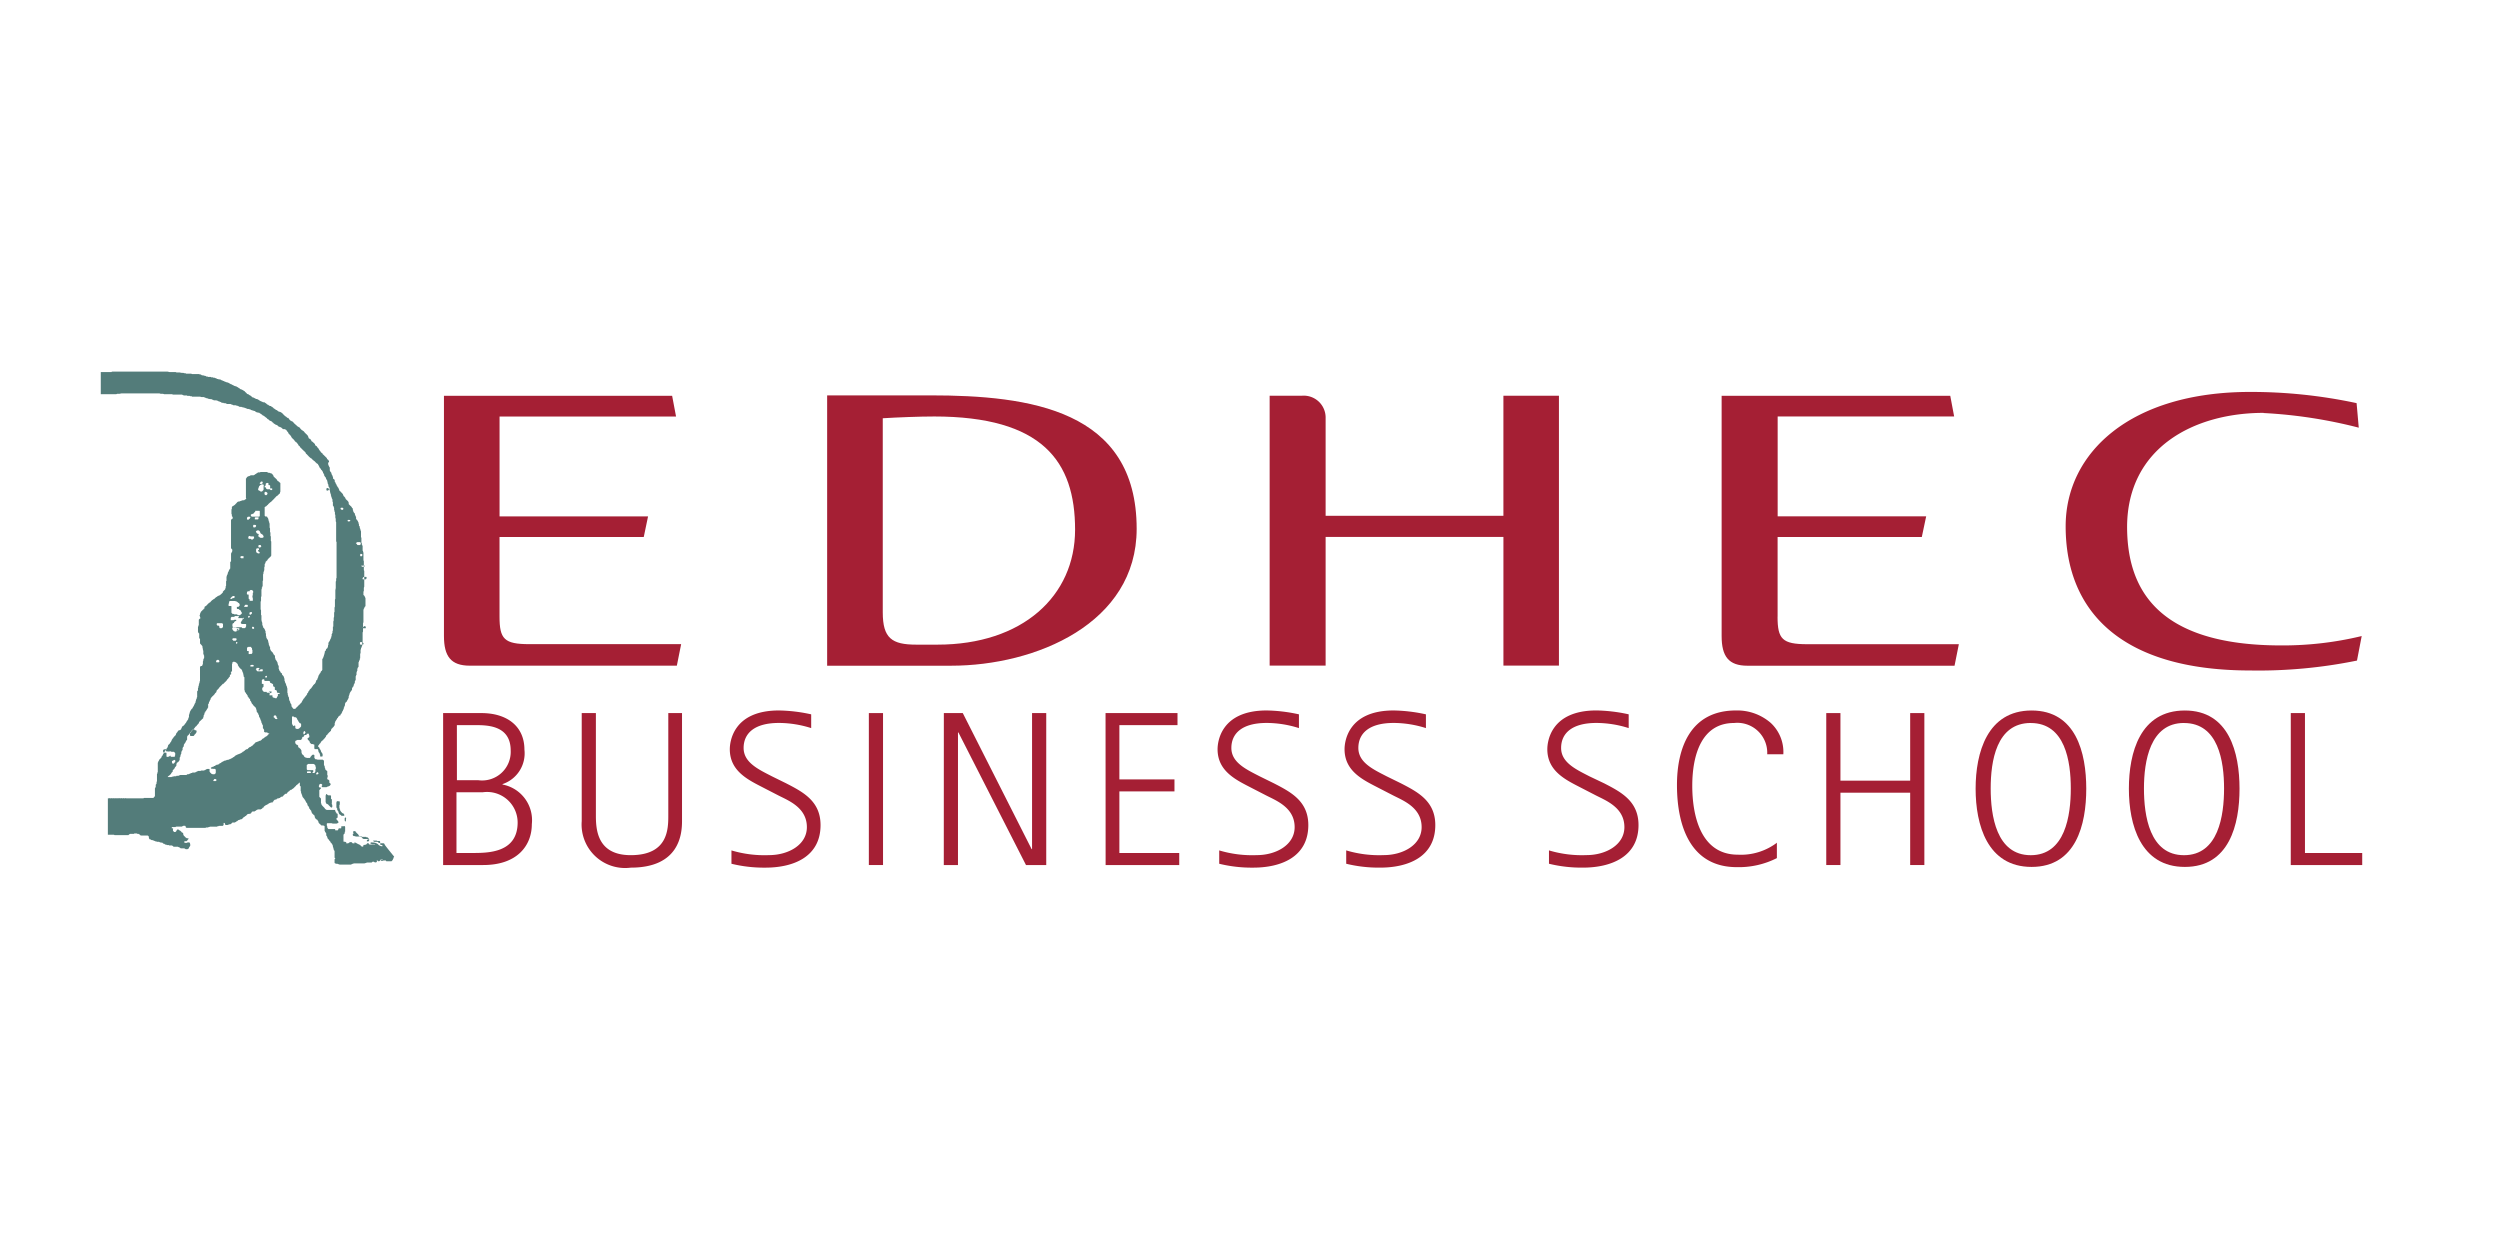 <svg xmlns="http://www.w3.org/2000/svg" xmlns:xlink="http://www.w3.org/1999/xlink" width="141" height="70" viewBox="0 0 141 70"><defs><clipPath id="a"><rect width="130.807" height="32.774" fill="none"/></clipPath><clipPath id="b"><rect width="788.827" height="1141.731"/></clipPath></defs><g transform="translate(5 19)"><g transform="translate(20.039 3.106)"><path d="M508.4-976.907v15.222h6.993c4.764,0,10.464-2.379,10.464-7.721,0-6.724-6.045-7.526-11.646-7.526H508.4Zm6.021,1.165c6.118,0,7.963,2.525,7.963,6.386,0,3.739-2.963,6.483-7.764,6.483H513.43c-1.383,0-1.893-.363-1.893-1.821v-10.947c.819-.051,2.08-.1,2.882-.1Z" transform="translate(-486.788 977.125)" fill="#a51f34"/><path d="M392.865-964.343v-4.492H401l.243-1.164h-8.376v-5.632h9.954L402.6-976.8H389.731v13.548c0,1.142.388,1.674,1.457,1.674h11.678l.243-1.214h-8.57c-1.412,0-1.674-.291-1.674-1.555" transform="translate(-389.731 977.016)" fill="#a51f34"/><path d="M661.781-961.57V-976.8h-3.132v6.774H648.622v-5.51a1.236,1.236,0,0,0-.386-.93,1.234,1.234,0,0,0-.95-.334h-1.821v15.222h3.157v-7.259h10.028v7.259h3.132" transform="translate(-598.896 977.013)" fill="#a51f34"/><path d="M788.621-964.343v-4.492h8.133L797-970h-8.376v-5.632h9.954l-.219-1.165H785.464v13.548c0,1.142.388,1.674,1.458,1.674H798.6l.243-1.214h-8.551c-1.412,0-1.674-.291-1.674-1.555" transform="translate(-713.403 977.016)" fill="#a51f34"/><path d="M903.165-976.808a27,27,0,0,1,5.366.826l-.122-1.384a28.345,28.345,0,0,0-6-.632C895.66-978,892-974.574,892-970.422c0,4.9,3.254,8.134,10.411,8.134a27.741,27.741,0,0,0,6.02-.559l.266-1.383a18.927,18.927,0,0,1-4.54.529c-7.137,0-8.692-3.326-8.692-6.705.025-4.443,3.764-6.411,7.7-6.411" transform="translate(-800.536 977.997)" fill="#a51f34"/></g><g transform="translate(0)"><g clip-path="url(#a)"><g transform="translate(-331.728 -187.038)" clip-path="url(#b)"><path d="M296.389-960.256h0c-.023-.023-.048-.023-.048-.048h-.048v.023c0,.023-.023.048-.023.071v.353c0,.023,0,.023.023.023v.048c.023.023.048.023.071.048h.023c.023,0,.023.023.048.048l.023.023.023.023.023.023.048.048.023.023h.048c0-.023,0-.023.023-.023v-.118c0-.023-.023-.023-.023-.048h0c0-.023-.023-.023,0-.048V-960c0-.023-.048-.023-.048-.048v-.166a.087.087,0,0,0-.071-.023h-.023c-.071,0-.071,0-.093-.023h0M295.113-959.741Zm3.847,2.077c0,.023.023.023.048.047h.189c.023,0,.023.023.048.048a.084.084,0,0,1,.048.023c.048,0,.071-.023.048-.07v-.023l-.023-.023H299.2a.073.073,0,0,1-.048-.023h-.189l-.023.023c0-.023,0,0,.023,0m-.353-.048h0c-.023.023-.023.071,0,.071h.071l.023-.023a.086.086,0,0,0,.023-.07c0-.023-.023-.023-.023-.048v-.023a.023.023,0,0,1-.023-.023l-.023-.023c-.023,0-.023,0-.023-.023H298.6c-.023,0-.048,0-.048-.023h-.212c-.023,0-.023-.023-.048-.023h-.071c-.023,0-.023,0-.048-.023l-.023-.023h0l-.023-.023v-.023a.023.023,0,0,1-.023-.023.023.023,0,0,0-.023-.023l-.023-.023-.023-.023-.023-.023-.023-.023-.023-.023c-.023-.023,0-.048-.023-.048h-.094l-.023.023v.071c0,.023.048.023.048.023l-.048.023-.023.023v.048h0a.076.076,0,0,0,.071.07.175.175,0,0,1,.094.023h.212a.072.072,0,0,1,.048.023h.048c.023,0,.023.023.048.048a.023.023,0,0,1,.023.023.023.023,0,0,0,.023.023c.023,0,.023.023.048.023h.33c-.141.048-.141.048-.141.071h0m.992.236v-.019c-.023-.023-.048-.048-.071-.048h-.166a.023.023,0,0,1-.023.023v.024c0,.023.048.048.071.048s.071.023.071.047v.023h-.023a.177.177,0,0,1-.118-.023c-.023,0-.023-.023-.048-.023a.023.023,0,0,1-.023-.023.023.023,0,0,1-.023-.023.023.023,0,0,1-.023-.023c-.023,0-.023-.023-.048-.023l-.023-.023h-.023c-.023,0-.023-.023-.048-.023s-.071-.023-.094-.023h-.048c-.048,0-.118-.023-.141.023v.023a.023.023,0,0,0,.023.023c.023,0,.048.023.071.023h.166a.023.023,0,0,0,.023.023h-.33c-.023,0-.023-.023-.048-.048a.023.023,0,0,0-.023-.023h-.048c-.048,0-.023.023-.048.048h0a.082.082,0,0,1-.048.023c-.023,0-.023.023-.048.023h-.023s-.023-.023-.023,0h-.021c-.023,0-.023.048-.023.048v.023l-.023.023h-.048c-.023,0-.048-.023-.071-.048l-.023-.023-.023-.023c-.023,0-.023-.023-.048-.023s-.023-.023-.048-.023-.023-.023-.048-.023-.023-.023-.048-.023l-.023-.023h-.023c-.023,0-.023,0-.023-.023h0l-.023-.023h0c-.023,0-.023.023-.023.048s-.023.023-.048.023h-.048a.023.023,0,0,1-.023-.023.023.023,0,0,1-.023-.023.023.023,0,0,1-.023-.023h-.093a.083.083,0,0,1-.048.023.023.023,0,0,1-.023.023.023.023,0,0,0-.023.023h-.118v-.07a.116.116,0,0,1-.071-.023H297.3a.023.023,0,0,1-.023-.023h0V-958c0-.023.023-.048.048-.071l.023-.023v-.07c0-.023,0-.023.023-.023v-.236a.086.086,0,0,0-.023-.071c-.023-.023-.048,0-.071,0H297.2c-.023,0-.048,0-.048.023v.071a.023.023,0,0,1-.023.023h-.122v.023l-.023.023v.023a.023.023,0,0,1-.023.023v.023h-.131c-.023,0-.023-.023-.023-.048v-.023h-.378l-.023-.023h0a.023.023,0,0,0-.023-.023.072.072,0,0,0-.023-.048v-.07c0-.023-.023-.023-.023-.048v-.071c0-.023,0-.023.023-.048h.236c.023,0,.071.023.094.023h.166a.178.178,0,0,0,.118-.048.023.023,0,0,0,.023-.023c0-.023-.023-.048-.023-.071l-.023-.023-.023-.023c-.023-.023-.048-.048-.048-.07v-.048h.023a.023.023,0,0,1,.023-.023.023.023,0,0,0,.023-.023v-.189c0-.023-.023-.023-.048-.023a.081.081,0,0,1-.023-.047l-.023-.023-.023-.023v-.023c0-.023,0-.023-.023-.023v-.048h0a.023.023,0,0,0-.023-.023h-.448a.083.083,0,0,1-.048-.023c-.048-.023-.071-.07-.094-.1l-.023-.023-.071-.071a.023.023,0,0,0-.023-.023c-.023-.023-.023-.048-.048-.07v-.023c0-.023,0-.023-.023-.048v-.236c0-.023,0-.023-.023-.048s-.023-.023-.048-.048-.023-.023-.023-.048v-.33c0-.023,0-.048.023-.048s.023-.048.048-.048a.023.023,0,0,1,.023-.023c0-.023.023-.048,0-.048h-.023a.087.087,0,0,1-.071-.023c-.023,0-.023-.023-.023-.048v-.023a.074.074,0,0,1,.023-.048v-.023a.023.023,0,0,1,.023-.023.087.087,0,0,1,.071-.023c.023,0,.048.023.071.048v.023c0,.023,0,.023-.023.023v.023c-.023.023,0,.048.023.07h.236c.023,0,.023-.023.048-.023s.023-.023.048-.023h.023c.023,0,.023-.023.048-.023a.023.023,0,0,0,.023-.023.023.023,0,0,0,.023-.023l.023-.023v-.048c0-.023-.023-.023-.048-.048l-.023-.023v-.093c0-.023,0-.023-.023-.048l-.023-.023c-.023,0-.071-.023-.071-.048v-.048c0-.023.023-.047.023-.07v-.071h0a.023.023,0,0,0-.023-.023v-.212c0-.023-.023-.023-.048-.048l-.023-.023-.023-.023-.023-.023v-.048c0-.023-.023-.023-.023-.048v-.023a.087.087,0,0,0-.023-.07c0-.023-.023-.048-.023-.071h0v-.212c0-.023-.048-.048-.071-.07h-.282c-.023,0-.048-.023-.094-.023h-.023c-.023,0-.023-.023-.048-.048s-.023-.023-.023-.048v-.141h0l-.048-.023h-.048l-.023.023a.023.023,0,0,0-.023.023.023.023,0,0,0-.023.023l-.023.023-.023.023a.023.023,0,0,1-.023.023v.023h0v.023h-.166a.086.086,0,0,1-.071-.023h-.023c-.023,0-.023,0-.048-.023l-.023-.023-.023-.023h0v-.023a.023.023,0,0,0-.023-.023l-.023-.023-.023-.023c-.023-.023-.048-.023-.048-.048a.087.087,0,0,0-.023-.07v-.1a.083.083,0,0,0-.023-.048c0-.023-.023-.023-.023-.048l-.023-.023a.023.023,0,0,1-.023-.023.023.023,0,0,1-.023-.023c-.023,0-.023-.023-.048-.023l-.023-.023v-.071c0-.023-.023-.023-.048-.048s-.023,0-.048-.023a.023.023,0,0,1-.023-.023l-.023-.023a.023.023,0,0,0-.023-.023h0v-.118l.023-.023c.023-.023.071-.023.093-.048h.207c.023,0,.023-.048.048-.07s.023-.023.023-.048v-.023a.023.023,0,0,1,.023-.023c0-.023.048,0,.048-.023h.023v-.023l.023-.023v-.048h.094c.023,0,.048-.023.048-.071h.118v.071a.023.023,0,0,0,.023.023v.093l-.023.023-.023.023h-.023c-.023.023-.048.048-.023.07a.073.073,0,0,0,.023.048.023.023,0,0,1,.016.007.023.023,0,0,1,.007.016h0l.023.023a.023.023,0,0,1,.023.023.023.023,0,0,0,.023.023v.047l.023.023c0,.023.023.023.048.048l.023.023h.048a.087.087,0,0,1,.071.023h.023a.023.023,0,0,1,.023.023v.023h0v.118a.143.143,0,0,0,.023.1h.166l.023.023v.018c0,.023.023.048.023.071v.023h0c0,.023,0,.023.023.047l.023.023c0,.023.023.023.023.048v.023a.023.023,0,0,0,.023.023h0v.093a.023.023,0,0,0,.023.023h.094l.023-.023v-.118a.023.023,0,0,0-.023-.023c0-.023,0-.023-.023-.048a.023.023,0,0,0-.023-.023v-.023l-.023-.023v-.023c0-.023,0-.023-.023-.048a.072.072,0,0,0-.023-.047.083.083,0,0,1-.023-.048.023.023,0,0,1-.016-.007.023.023,0,0,1-.007-.016v-.023a.023.023,0,0,0-.023-.023l-.023-.023h0l-.023-.023v-.048a.023.023,0,0,0,.023-.023l.023-.023a.082.082,0,0,0,.023-.048.023.023,0,0,0,.023-.023c.023-.023.048-.023.048-.048h0c0-.023.023-.023.023-.048l.023-.023c0-.023.023-.023.048-.048s.023-.023.048-.023v-.023h0l.023-.023.023-.023a.023.023,0,0,1,.023-.023l.048-.048v-.023l.023-.023.023-.023v-.023h0v-.023l.023-.023c.023,0,.023-.023.048-.023v-.023l.023-.023a.023.023,0,0,1,.023-.023.4.4,0,0,1,.094-.1l.023-.023.048-.048v-.023h0v-.023a.023.023,0,0,1,.023-.023v-.023a.023.023,0,0,1,.023-.023l.023-.023.023-.023c0-.023.023-.023.048-.048a.082.082,0,0,0,.023-.047h0l.023-.023a.072.072,0,0,0,.023-.048v-.1a.086.086,0,0,0,.023-.07.023.023,0,0,1,.023-.023v-.023l.023-.023c0-.023.023-.023.023-.048h0c.023,0,.048-.1.071-.1l.023-.023c0-.023,0-.023.023-.048a.023.023,0,0,1,.023-.023l.023-.023.023-.023h.023c.023,0,.023-.023.023-.048l.023-.023s.023-.048.048-.048h0v-.023c0-.023.023-.023.023-.048s0-.023.023-.048a.023.023,0,0,1,.023-.023v-.048l.023-.023c0-.023.023-.023.023-.048v-.048a.023.023,0,0,1,.023-.023.087.087,0,0,1,.023-.071c0-.023,0-.023.023-.048v-.023h0v-.071a.023.023,0,0,1,.023-.023v-.023h0s.023-.048.048-.048h0a.023.023,0,0,1,.023-.023h0a.083.083,0,0,0,.023-.048h0c0-.023,0-.023.023-.023v-.023c.023-.023.023-.048.048-.07v-.023c0-.023.023-.023.023-.048v-.071c0-.023.023-.023.023-.048v-.023a.023.023,0,0,1,.023-.023v-.048c0-.023.023-.023.023-.048h0c0-.023.023-.023.023-.048a.023.023,0,0,1,.023-.023c.023-.023.023-.048.048-.071a.082.082,0,0,0,.023-.071v-.048l.023-.023v-.023l.023-.023a.023.023,0,0,1,.023-.023.023.023,0,0,1,.023-.023v-.07a.023.023,0,0,1,.023-.023v-.023l.023-.023v-.023c0-.023.023-.023.023-.048v-.07a.023.023,0,0,1,.023-.023c0-.023,0-.023.023-.048v-.189a.072.072,0,0,1,.023-.048V-967c0-.023,0-.023.023-.023v-.023h0v-.048h0v-.023h0v-.023h0c0-.023.023-.023,0-.048h0l.023-.023v-.023a.023.023,0,0,1,.023-.023h0v-.1c0-.023,0-.023.023-.048v-.023a.023.023,0,0,1,.023-.023c0-.023.023-.023.023-.048v-.141h0v-.094a.023.023,0,0,1,.023-.023v-.048a.023.023,0,0,1,.023-.023v-.023l.023-.023v-.048c0-.023,0-.023.023-.048v-.023h0v-.212c0-.023,0-.023.023-.048v-.048h0v-.141c0-.023.023-.023.023-.048a.086.086,0,0,1,.023-.071c0-.023,0-.023.023-.048v-.023c0-.023,0-.023.023-.048v-.166c0-.023.023-.048.023-.071v-.282h0v-.141h0v-.071c0-.023.023-.048.023-.071v-.448c0-.023.023-.048.023-.1v-.094h0v-.566c0-.023.023-.048.023-.071a.023.023,0,0,1,.023-.023v-.023c0-.023.023-.023.023-.048a.023.023,0,0,1,.023-.023.023.023,0,0,1,.023-.023v-.448a.072.072,0,0,0-.023-.048v-.023l-.023-.023v-.023a.023.023,0,0,0-.023-.023.023.023,0,0,0-.023-.023.023.023,0,0,0-.023-.023v-.166c0-.023,0-.048.023-.048v-.189c0-.023.023-.048.023-.071v-.873c0-.023,0-.023-.023-.048v-.5c0-.023-.023-.048-.023-.1v-.378c0-.023-.023-.07-.023-.1a.023.023,0,0,0-.023-.023v-.023h0v-.118h0v-.118a.082.082,0,0,0-.023-.048c0-.023,0-.023-.023-.048v-.071a.023.023,0,0,0-.023-.023v-.282a.023.023,0,0,0-.007-.016.023.023,0,0,0-.016-.007v-.189h0v-.141c0-.023-.023-.048-.023-.071v-.023c0-.023-.023-.023-.023-.048v-.023a.023.023,0,0,0-.023-.023v-.07c0-.023,0-.023-.023-.048l-.023-.023v-.071c0-.023-.023-.048-.023-.07a.087.087,0,0,0-.023-.071.084.084,0,0,0-.023-.048.023.023,0,0,0-.023-.023v-.023a.023.023,0,0,0-.023-.023l-.023-.023a.023.023,0,0,0-.023-.023v-.093c0-.023-.023-.048-.023-.071h0a.023.023,0,0,0-.023-.023v-.023a.238.238,0,0,1-.023-.07h0v-.023a.023.023,0,0,0-.023-.023.023.023,0,0,0-.023-.023c0-.023-.023-.023-.023-.048a.023.023,0,0,0-.023-.023h0v-.048a.086.086,0,0,1-.023-.07v-.048a.023.023,0,0,0-.023-.023l-.023-.023c0-.023-.023-.023-.023-.048l-.023-.023a.023.023,0,0,0-.023-.023l-.023-.023-.048-.048-.023-.023-.023-.023v-.07c0-.023,0-.023-.023-.048v-.023l-.023-.023-.023-.023a.023.023,0,0,0-.023-.023l-.023-.023-.048-.048c-.023-.023-.023-.071-.048-.094s-.023-.048-.048-.048l-.023-.023c0-.023-.023-.023-.023-.048a.082.082,0,0,0-.023-.048v-.023h0l-.023-.023-.023-.023a.023.023,0,0,0-.023-.023l-.023-.023h0a.023.023,0,0,0-.023-.023h0a.023.023,0,0,0-.023-.023v-.023h-.023l-.023-.023a.023.023,0,0,0-.023-.023v-.023c0-.023-.023-.048-.023-.07a.023.023,0,0,0-.023-.023v-.023a.023.023,0,0,0-.023-.023.023.023,0,0,0-.023-.023v-.023l-.023-.023c0-.023,0-.023-.023-.048s-.023-.023-.023-.048v-.023h0c-.023-.023-.048-.048-.048-.071a.074.074,0,0,0-.023-.048.023.023,0,0,0-.023-.023v-.094a.023.023,0,0,0-.023-.023h0l-.023-.023c-.023-.023-.048-.023-.048-.048v-.048c0-.023-.023-.048-.023-.071s0-.023-.023-.048a.023.023,0,0,0-.023-.023v-.023a.073.073,0,0,0-.023-.048v-.048l-.023-.023a.023.023,0,0,0-.023-.023c0-.023,0-.023-.023-.023v-.023c0-.023-.023-.023-.023-.048v-.145a.083.083,0,0,0-.023-.047.022.022,0,0,0-.007-.016.023.023,0,0,0-.016-.007v-.023c0-.023,0-.023-.023-.023v-.023c0-.023-.023-.048-.023-.071v-.071c0-.023.048-.023.048-.07v-.023c0-.023-.023-.023-.023-.048l-.023-.023a.023.023,0,0,0-.023-.023.023.023,0,0,1-.023-.023.023.023,0,0,1-.023-.023v-.023h0l-.023-.023a.023.023,0,0,0-.023-.023.023.023,0,0,0-.023-.023l-.023-.023a.023.023,0,0,0-.023-.023.023.023,0,0,0-.023-.023l-.023-.023a.023.023,0,0,0-.023-.023l-.023-.023-.023-.023c-.023,0-.023-.023-.023-.048l-.023-.023h-.023a.023.023,0,0,0-.023-.023c-.023-.023-.048-.071-.071-.1l-.048-.048v-.023h0l-.023-.023h0v-.023a.023.023,0,0,1-.023-.023l-.023-.023-.023-.023c-.023-.023-.023-.048-.048-.071a.084.084,0,0,0-.048-.023.021.021,0,0,1-.016-.007.023.023,0,0,1-.007-.016v-.023a.023.023,0,0,1-.023-.023v-.023l-.023-.023c-.023-.023-.023-.048-.048-.048l-.048-.048-.023-.023a.083.083,0,0,1-.048-.023c0-.023-.023-.023-.023-.047l-.023-.048c-.023,0-.023-.023-.048-.048h-.023a.051.051,0,0,1-.048-.048c0-.023-.023-.023-.023-.047a.175.175,0,0,0-.048-.1l-.023-.023a.023.023,0,0,0-.023-.023l-.023-.023-.071-.07a.023.023,0,0,0-.023-.023l-.023-.023v-.023c-.023-.023-.048-.023-.071-.048l-.023-.023h-.023l-.023-.023-.023-.023-.023-.023a.023.023,0,0,0-.023-.023l-.023-.023v-.023h0l-.023-.023h-.023l-.023-.023c-.023,0-.023-.023-.048-.023a.023.023,0,0,1-.023-.023c-.048-.023-.071-.071-.118-.1a.023.023,0,0,1-.023-.023l-.023-.023h-.023v-.023a.023.023,0,0,1-.023-.023l-.023-.023-.023-.023-.023-.023a.023.023,0,0,1-.023-.023h-.035a.023.023,0,0,1-.023-.023c-.023,0-.023,0-.048-.023l-.048-.048c-.023-.023-.048-.048-.048-.071s-.023-.023-.048-.023h-.023l-.023-.023-.023-.023-.023-.023c-.023,0-.023-.023-.048-.023l-.023-.023-.023-.023h0a.023.023,0,0,1-.023-.023l-.023-.023a.023.023,0,0,1-.023-.023.023.023,0,0,1-.023-.023l-.048-.048H293.8l-.023-.023c-.023,0-.023-.023-.048-.023a.142.142,0,0,0-.094-.023c-.023-.023-.071-.048-.094-.071s-.023-.023-.048-.023a.023.023,0,0,1-.023-.023h-.023l-.023-.023a.023.023,0,0,1-.023-.023.082.082,0,0,1-.048-.023.023.023,0,0,1-.023-.023h0l-.023-.023a.023.023,0,0,1-.023-.023c-.023,0-.023-.023-.048-.023a.023.023,0,0,1-.023-.023H293.2l-.023-.023h-.044c-.023,0-.023-.023-.048-.023a.023.023,0,0,1-.023-.023.023.023,0,0,1-.023-.023h-.023c-.023,0-.023-.023-.048-.023l-.023-.023h0l-.023-.023c-.023-.023-.048-.023-.071-.048a.082.082,0,0,0-.071-.023.087.087,0,0,1-.071-.023c-.023,0-.023-.023-.048-.023h-.023a.023.023,0,0,1-.023-.023h-.023c-.023-.023-.048-.023-.071-.048a.023.023,0,0,1-.023-.023h-.023l-.023-.023c-.023,0-.048-.023-.071-.023h-.023c-.023,0-.023-.023-.048-.023h0c-.023,0-.023-.023-.048-.023a.082.082,0,0,0-.048-.023.023.023,0,0,1-.016-.007.023.023,0,0,1-.007-.016h-.048a.023.023,0,0,1-.023-.023l-.023-.023a.023.023,0,0,1-.023-.023l-.023-.023h-.023l-.023-.023a.084.084,0,0,1-.048-.023l-.023-.023c-.023,0-.023-.023-.048-.023h-.023a.023.023,0,0,1-.023-.023.023.023,0,0,1-.023-.023l-.023-.023-.023-.023a.023.023,0,0,1-.023-.023.023.023,0,0,1-.023-.023l-.023-.023c-.048-.023-.071-.048-.118-.071s-.023-.023-.048-.023-.023-.023-.048-.023h-.023a.023.023,0,0,1-.023-.023l-.023-.023c-.023,0-.023,0-.048-.023a.023.023,0,0,1-.023-.023c-.023,0-.023-.023-.048-.023s-.023-.023-.048-.023l-.023-.023h-.023c-.023,0-.048-.023-.071-.023s-.023,0-.048-.023-.023,0-.048-.023-.023,0-.048-.023-.023-.023-.048-.023-.023-.023-.048-.023a.083.083,0,0,1-.048-.023.023.023,0,0,0-.023-.023.082.082,0,0,1-.048-.023h-.023a.023.023,0,0,1-.023-.023h-.048c-.023,0-.023,0-.048-.023h-.023c-.023,0-.023-.023-.048-.023s-.023-.023-.048-.023a.082.082,0,0,1-.048-.023c-.023,0-.048-.023-.071-.023a.023.023,0,0,1-.023-.023c-.023,0-.048-.023-.071-.023h-.048c-.023,0-.048-.023-.071-.023h-.023a.023.023,0,0,1-.023-.023h-.023c-.023,0-.023-.023-.048-.023s-.023,0-.048-.023h-.071a.023.023,0,0,1-.023-.023h-.094c-.023,0-.023-.023-.048-.023h-.141a.023.023,0,0,1-.023-.023h-.071a.023.023,0,0,1-.023-.023c-.023,0-.048-.023-.094-.023s-.023,0-.048-.023h-.071c-.023,0-.023,0-.048-.023s-.023,0-.023-.023h-.048c-.023,0-.023,0-.048-.023h-.378a.087.087,0,0,1-.071-.023h-.282c-.023,0-.023-.023-.048-.023a.214.214,0,0,1-.118-.023h-.093a1.011,1.011,0,0,1-.118-.023h-.166c-.023,0-.048-.023-.071-.023h-.33c-.048,0-.071-.023-.118-.023h-3.091a.087.087,0,0,0-.071.023h-.6v1.251h.826a.142.142,0,0,0,.094-.023h.118c.048,0,.094-.023.141-.023h2.077a.215.215,0,0,1,.118.023h.118c.048,0,.071.023.093.023h.425c.023,0,.048.023.094.023h.448a.087.087,0,0,1,.071.023c.023,0,.048.023.071.023h.118a.087.087,0,0,1,.071.023h.118c.023,0,.048.023.071.023h.048c.023,0,.023,0,.023.023h.448c.023,0,.071.023.094.023h.094a.087.087,0,0,1,.071.023h.023a.023.023,0,0,1,.023.023.086.086,0,0,1,.071.023h.048a.023.023,0,0,1,.023.023c.048,0,.094.023.141.023h.023a.087.087,0,0,1,.071.023c.023,0,.023,0,.048.023h.023a.023.023,0,0,1,.023.023h.141c.023,0,.048.023.071.023s.023,0,.048.023.023,0,.048.023h.023c.023,0,.023.023.048.023s.023,0,.048.023.023.023.048.023h.048c.023,0,.023,0,.048.023h.094a.023.023,0,0,1,.023.023h.023c.023,0,.023.023.048.023h.189c.023,0,.023.023.048.023a.369.369,0,0,1,.118.048h.118c.023,0,.048.023.071.023h.023c.023,0,.023.023.048.023s.023,0,.048.023.023,0,.048.023h.094c.023,0,.023.023.048.023h.048c.023,0,.023.023.048.023h.023c.023,0,.023,0,.048.023h.023c.023,0,.023,0,.048.023s.023,0,.048.023h.048c.023,0,.071.023.094.023s.023,0,.048.023a.09.09,0,0,0,.071.023c.023,0,.023.023.048.023s.071.023.094.023.048.023.071.048.023.023.048.023h.023c.023,0,.023.023.048.023h.048c.023,0,.023,0,.048.023s.048.023.071.048.023.023.048.023l.023.023h0l.023.023.023.023h.023c.023.023.048.023.071.048l.023.023a.023.023,0,0,1,.023.023c.023,0,.048.023.071.048a.023.023,0,0,1,.023.023l.023.023a.072.072,0,0,0,.048.023l.071.07c.023,0,.023.023.048.023h.023c.023,0,.023.023.048.023v.023h.023c.023.023.023.048.048.048a.023.023,0,0,1,.023.023l.023.023.023.023h.023l.023.023c.023.023.023.023.048.023s.023.023.048.023.048.023.071.048l.023.023a.082.082,0,0,0,.048.023c.023,0,.023.023.048.023h.023a.023.023,0,0,1,.023.023c.023,0,.023,0,.048.023l.023.023a.023.023,0,0,1,.023.023l.023.023h.094c.023,0,.023.023.048.023h.023l.048.048v.023l.023.023.023.023a.023.023,0,0,0,.023.023c0,.023.023.023.023.048v.023c.023.023.048.023.048.048l.023.023.023.023.023.023a.023.023,0,0,0,.023.023c0,.023.023.023.023.048s.023.023.023.048l.023.023.023.023a.023.023,0,0,0,.023.023l.023.023.048.048.023.023v.023l.023.023.023.023a.023.023,0,0,1,.023.023.082.082,0,0,0,.048.023h0c.023.023.048.071.071.094s.023.023.023.048.023.023.048.048a.023.023,0,0,0,.023.023.023.023,0,0,1,.023.023v.023l.048.048a.023.023,0,0,1,.023.023l.023.023.023.023.048.048a.023.023,0,0,1,.023.023l.023.023h0c.023.023.023.023.048.023v.023h0l.023.023a.023.023,0,0,1,.023.023c.023.023.023.023.023.048h0l.023.023a.023.023,0,0,0,.023.023h0l.023.023.023.023.023.023a.023.023,0,0,0,.023.023h0c.023.023.023.048.048.048a.023.023,0,0,0,.023.023.023.023,0,0,0,.023.023l.048.047h.023l.023.023.023.023h0l.023.023.023.023c.023.023.048.048.071.048a.023.023,0,0,0,.023.023l.048.047a.023.023,0,0,0,.023.023h0l.071.071h.023a.023.023,0,0,0,.023.023l.023.023v.023a.023.023,0,0,0,.023.023c0,.023.023.023.023.048s.023.023.023.048.023.023.023.048a.023.023,0,0,0,.023.023l.023.023c0,.023.023.023.023.048a.023.023,0,0,0,.023.023l.023.023a.023.023,0,0,0,.023.023v.023a.023.023,0,0,0,.023.023l.023.023v.048a.023.023,0,0,0,.023.023v.023l.023.023v.023l.023.023v.048a.023.023,0,0,0,.023.023c0,.023.023.047.048.07s.023.071.048.118l.023.023c0,.023.023.023.023.048v.023a.082.082,0,0,0,.023.048v.071c0,.023.023.023.023.048s.023.023.023.048v.07c0,.023.023.023.023.048a.023.023,0,0,0,.023.023.214.214,0,0,1,.023.118v.047c.023.023.023.048.023.1s.023.023.023.048v.023c0,.023,0,.023.023.048v.048c0,.023.023.048.023.071h0v.023c0,.023.023.023.023.048v.023c0,.023.023.023.023.048s.023.023.023.048v.093a.072.072,0,0,0,.023.048v.048h0v.1h0v.023c0,.023,0,.023.023.048a.023.023,0,0,0,.023.023v.023h0c0,.023.023.048.023.07v.1a.083.083,0,0,0,.023.048v.048c0,.023.023.023.023.048v.093c0,.023,0,.023.023.048v.141c0,.023.023.071.023.093v.118c0,.023.023.048.023.071v1.059a.083.083,0,0,0,.023.048v.5h0v.071h0v.023h0v.023h0v.189h0v.118h0v.1h0v.047h0v.023h0v.166h0v.048h0v.023h0v.566h0v.093a.087.087,0,0,1-.023.071v.1a.086.086,0,0,1-.023.07v.282h0v.07c0,.048-.023.1-.023.166v.425a.087.087,0,0,1-.023.071v.353h0c0,.048,0,.07-.023.093v.236c0,.023,0,.023-.023.047v.212c0,.048-.023.071-.023.118v.118h0c0,.023-.023.048-.023.071v.048h0v.212c0,.023,0,.023-.023.023v.166h0v.048a.143.143,0,0,0-.023.1.087.087,0,0,1-.023.071c0,.023-.023.023-.023.047v.094a.023.023,0,0,1-.023.023v.048c0,.023,0,.023-.023.023v.023h0v.023a.023.023,0,0,1-.023.023c0,.023-.023.048-.023.07s-.023.023-.023.048a.023.023,0,0,1-.023.023c0,.023-.023.023-.023.048a.023.023,0,0,1-.023.023v.118c0,.023-.023.023-.023.048v.048c0,.023-.023.023-.023.048v.023c0,.023,0,.023-.023.023a.023.023,0,0,1-.023.023l-.023.023c-.023.023-.023.023-.023.048v.023l-.023.023a.023.023,0,0,1-.023.023h0c0,.023-.023.023-.023.048v.071a.023.023,0,0,1-.023.023v.048c0,.023-.023.023-.023.048v.023c0,.023,0,.023-.023.048v.023c0,.023-.023.023-.023.048v.023l-.023.023h0l-.023.023v.612a.023.023,0,0,1-.023.023c0,.023,0,.048-.023.048s-.048.048-.048.07a.083.083,0,0,1-.023.048l-.048.048v.023a.023.023,0,0,1-.023.023c0,.023-.023.023-.023.048v.023a.087.087,0,0,0-.023.071.023.023,0,0,1-.023.023v.023c0,.023-.023.023-.023.048v.023a.023.023,0,0,1-.023.023l-.023.023-.023.023v.023c0,.023-.023.048-.023.071h0c0,.023-.023.023-.023.048l-.023.023a.023.023,0,0,1-.023.023l-.023.023a.023.023,0,0,1-.023.023.023.023,0,0,0-.023.023c0,.023-.023.023-.023.048a.023.023,0,0,0-.023.023.023.023,0,0,1-.023.023c0,.023-.023.023-.023.048l-.023.023a.023.023,0,0,1-.023.023l-.023.023-.023.023h0l-.023.023c0,.023,0,.023-.023.048l-.023.023c-.023.023-.023.071-.048.1l-.023.023h0l-.023.023v.023h0v.023l-.023.023c-.023.023-.023.048-.048.071l-.048.048a.023.023,0,0,1-.023.023v.023a.023.023,0,0,1-.023.023.023.023,0,0,1-.023.023l-.023.023v.023l-.023.023c0,.023-.023.023-.023.048l-.023.023v.023l-.023.023v.023l-.023.023h0l-.048.048-.023.023a.023.023,0,0,1-.023.023.023.023,0,0,1-.023.023.023.023,0,0,0-.023.023l-.023.023-.023.023a.023.023,0,0,1-.023.023l-.023.023-.023.023a.023.023,0,0,1-.023.023.023.023,0,0,0-.023.023.023.023,0,0,1-.023.023l-.023.023h-.094l-.023-.023-.023-.023a.023.023,0,0,0-.023-.023h0c0-.023,0-.023-.023-.048s-.023-.023-.023-.047v-.071a.023.023,0,0,0-.023-.023c0-.023,0-.023-.023-.048s-.023-.023-.023-.048v-.023c0-.023,0-.023-.023-.048a.023.023,0,0,0-.023-.023v-.048c0-.023-.023-.023-.023-.047v-.071c0-.023,0-.023-.023-.048s0-.023-.023-.048a.086.086,0,0,0-.023-.071v-.07c0-.023-.023-.048-.023-.071h0v-.212c0-.023-.023-.07-.023-.093v-.023c-.023-.023-.023-.048-.048-.093a.086.086,0,0,0-.023-.07v-.023a.023.023,0,0,0-.023-.023h0v-.023a.083.083,0,0,1-.023-.048v-.023c0-.023-.023-.023-.023-.048v-.094c0-.023-.023-.023-.023-.048v-.023c0-.023-.023-.023-.023-.048v-.023l-.023-.023-.023-.023-.023-.023-.023-.023v-.048a.023.023,0,0,0-.023-.023.023.023,0,0,0-.023-.023l-.048-.048v-.023a.023.023,0,0,0-.023-.023c-.023-.023-.023-.048-.048-.071v-.023c0-.023,0-.023-.023-.048v-.166l-.023-.023h0a.023.023,0,0,0-.023-.023v-.048c0-.023,0-.023-.023-.048v-.048c-.023-.048-.048-.071-.071-.118s-.023-.048-.048-.048v-.048c0-.023-.023-.048-.023-.07v-.071c0-.023,0-.023-.023-.048l-.023-.023-.023-.023h0a.023.023,0,0,0-.023-.023v-.023c0-.023-.023-.023-.023-.048l-.023-.023a.023.023,0,0,0-.023-.023l-.023-.023h0a.023.023,0,0,0-.023-.023.023.023,0,0,0-.023-.023c0-.023-.023-.048-.023-.071l-.023-.023v-.118l-.023-.023v-.023h0a.023.023,0,0,1-.023-.023c0-.023,0-.048-.023-.048v-.048h0v-.023c0-.023-.023-.023-.023-.048v-.023a.087.087,0,0,0-.023-.071v-.048a.023.023,0,0,0-.023-.023c0-.023,0-.023-.023-.048s-.023-.048-.048-.071v-.047c0-.023,0-.023-.023-.048v-.141a.023.023,0,0,0-.023-.023v-.118l-.023-.023v-.023a.083.083,0,0,0-.023-.048.023.023,0,0,0-.023-.023v-.023a.023.023,0,0,0-.023-.023.023.023,0,0,0-.023-.023.023.023,0,0,0-.023-.023v-.048a.023.023,0,0,0-.023-.023v-.023h0c0-.023-.023-.048-.023-.07v-.094a.555.555,0,0,1-.048-.189v-.212c0-.023,0-.023-.023-.048v-.237a.086.086,0,0,0-.023-.07v-.425c0-.023.023-.048.023-.07v-.212a.023.023,0,0,1,.023-.023v-.378c0-.023.023-.048.023-.071v-.048c0-.023,0-.023.023-.023V-972c0-.023.023-.023.023-.048v-.259c0-.023,0-.023.023-.048v-.048h0v-.282c0-.023.023-.048.023-.071v-.048c0-.023.023-.048.023-.071s.023-.048.023-.07v-.141c0-.023.023-.048.023-.071v-.094h0v-.023a.023.023,0,0,1,.023-.023v-.023l.023-.023v-.028h0v-.023c0-.023.023-.023.048-.048a.023.023,0,0,1,.023-.023l.023-.023c.023-.023.023-.023.023-.048l.023-.023.023-.023a.023.023,0,0,1,.023-.023l.023-.023.023-.023.023-.023a.023.023,0,0,0,.023-.023l.023-.023c0-.023.023-.023.023-.048v-.778c0-.023-.023-.023-.023-.048v-.236c0-.023,0-.023-.023-.023v-.166h0a.086.086,0,0,0-.023-.07v-.189c0-.023-.023-.048-.023-.071v-.212c0-.023-.023-.023-.023-.048v-.048a.023.023,0,0,0-.023-.023h0v-.048l-.023-.023v-.07a.023.023,0,0,0-.023-.023v-.023a.023.023,0,0,0-.023-.023c0-.023-.023-.023-.023-.048s-.023-.023-.048-.023h-.048l-.023-.023-.023-.023v-.471c0-.023,0-.023.023-.023a.023.023,0,0,1,.023-.023h.023l.023-.023.023-.023.048-.048h.023v-.023l.023-.023a.023.023,0,0,0,.023-.023.023.023,0,0,1,.007-.016.023.023,0,0,1,.016-.007.023.023,0,0,0,.023-.023.023.023,0,0,0,.023-.023c.023,0,.023-.023.048-.023l.048-.048.023-.023a.023.023,0,0,1,.023-.023.023.023,0,0,0,.023-.023l.023-.023.048-.048.023-.023V-977l.023-.023c.023-.023.023,0,.023-.023a.023.023,0,0,0,.023-.023l.023-.023h0l.023-.023c.023,0,.023-.023.048-.023l.023-.023h0l.048-.048a.023.023,0,0,1,.023-.023l.023-.023a.023.023,0,0,0,.023-.023v-.023c0-.023.023-.048.023-.071v-.471a.023.023,0,0,0-.023-.023l-.071-.071c-.023,0-.023-.023-.048-.023a.023.023,0,0,0-.023-.023l-.023-.023v-.023l-.023-.023a.023.023,0,0,0-.023-.023.023.023,0,0,0-.023-.023.023.023,0,0,0-.023-.023l-.023-.023-.048-.048-.023-.023a.023.023,0,0,0-.023-.023v-.048l-.023-.023a.023.023,0,0,0-.023-.023c-.023-.023-.023-.048-.048-.048a.087.087,0,0,0-.071-.023.023.023,0,0,1-.016-.007.023.023,0,0,1-.007-.016h-.048a.087.087,0,0,1-.071-.023c-.023,0-.023,0-.048-.023H292.6a.023.023,0,0,0-.023.023h-.118a.023.023,0,0,0-.023.023c-.023,0-.023.023-.048.023a.023.023,0,0,0-.023.023c-.023,0-.023.023-.048.023a.023.023,0,0,0-.023.023.023.023,0,0,0-.023.023h-.023a.023.023,0,0,0-.023.023h-.166a.085.085,0,0,0-.048.023c-.023,0-.023.023-.048.023h-.023l-.048.023c-.023,0-.023.023-.048.023l-.023.023v.023a.023.023,0,0,1-.023.023.023.023,0,0,1-.023.023v.706h0v.33h0v.048a.083.083,0,0,0,.023.048h0l-.023.023c-.023.023-.048.023-.071.048a.023.023,0,0,0-.023.023h-.094c-.023,0-.023,0-.023.023h-.048c-.023,0-.023.023-.048.023h-.023a.082.082,0,0,1-.048.023h-.041s-.071.023-.071.048a.023.023,0,0,0-.023.023l-.023.023h0l-.071.071a.023.023,0,0,1-.023.023c-.023.023-.071.047-.094.07h-.023a.023.023,0,0,1-.023.023.083.083,0,0,0-.023.048v.07c0,.023,0,.023-.023.048v.236c0,.023.023.048.023.07v.071l.023.023a.023.023,0,0,0,.023.023v.071c0,.048-.023.023-.048.048l-.023.023c-.023.023-.023.023-.023.071v1.533c0,.023.023.048.048.071s.023.023.023.048a.176.176,0,0,1-.023.118.023.023,0,0,1-.007.016.023.023,0,0,1-.016.007v.023a.023.023,0,0,1-.023.023h0v.448l-.023.023-.023.023v.353a.023.023,0,0,1-.023.023V-973a.023.023,0,0,1-.023.023h0c-.023.023-.023.07-.048.1v.023a.176.176,0,0,0-.048.118v.023h0l-.023.023a.082.082,0,0,1-.023.048c0,.047-.023.07-.023.093v.189c0,.023,0,.023-.023.048v.236c0,.023,0,.023-.023.048v.071c0,.023-.023.047-.023.071s0,.023-.023.048-.023.023-.048.047l-.023.023-.023.023a.023.023,0,0,1-.023.023v.047a.023.023,0,0,1-.023.023l-.023.023-.048.048a.023.023,0,0,0-.023.023.023.023,0,0,0-.023.023c-.023,0-.023.023-.048.023h-.023a.023.023,0,0,0-.023.023.175.175,0,0,0-.093.048c-.023.023-.048.023-.071.047l-.023.023a.023.023,0,0,0-.023.023l-.023.023c-.023,0-.023.023-.048.023a.023.023,0,0,0-.023.023c-.023,0-.023.023-.048.023l-.023.023-.023.023a.023.023,0,0,0-.023.023l-.048.048a.023.023,0,0,1-.023.023c-.023,0-.023.023-.048.023l-.048.048-.023.023-.023.023h0l-.023.023a.023.023,0,0,1-.023.023l-.023.023-.023.023a.083.083,0,0,0-.048.023l-.023.023v.07a.023.023,0,0,1-.023.023.023.023,0,0,0-.023.023c0,.023,0,.023-.023.023a.023.023,0,0,0-.023.023l-.023.023-.023.023-.023.023-.023.023-.023.023v.023l-.023.023v.023a.023.023,0,0,1-.023.023v.048c0,.023-.023.047-.023.07v.023l.023.023v.023c0,.023.023.048.023.071a.023.023,0,0,1-.023.023l-.023.023a.023.023,0,0,0-.023.023c-.023.023-.023.023-.023.048v.259c0,.023-.023.048-.023.071a.074.074,0,0,1-.023.047v.212a.213.213,0,0,0,.023.118.023.023,0,0,0,.023.023.023.023,0,0,0,.023.023v.236c0,.023,0,.023.023.048l.023.023v.023h0v.212c0,.023.023.048.048.07l.023.023a.023.023,0,0,0,.023.023h0a.023.023,0,0,0,.023.023c0,.023,0,.023.023.048v.048c0,.048.023.071.023.118v.023c0,.023,0,.023.023.048h0v.071h0v.1c0,.023,0,.023.023.048h0v.023c0,.023.023.023.023.048V-968h0v.023h0l-.023.023c0,.023,0,.023-.023.048v.023a.141.141,0,0,1-.023.094v.141c0,.023-.023.023-.023.048v.023l-.023.023a.023.023,0,0,1-.023.023h-.049a.023.023,0,0,1-.023.023l-.023.023v.685h0v.094c0,.023-.023.048-.023.07v.023c0,.023,0,.023-.023.048v.048c0,.023-.023.023-.023.048h0v.048c0,.023-.023.023-.023.048h0v.048c0,.023-.023.023-.023.048v.1c0,.023,0,.023-.023.048s-.023.023-.023.048v.166h0v.118c0,.023,0,.023-.023.048v.048a.023.023,0,0,1-.023.023v.023c0,.023-.023.023-.023.048v.048a.023.023,0,0,1-.023.023v.048c0,.023,0,.023-.023.048a.023.023,0,0,1-.023.023v.023c0,.023-.023.023-.023.048s-.023.023-.023.048v.023l-.048.048a.083.083,0,0,1-.023.048v.023l-.023.023a.023.023,0,0,0-.023.023l-.023.023-.023.023c0,.023,0,.023-.023.048l-.023.023v.023c0,.023-.023.023-.023.048v.023c0,.023-.023.048-.023.07s-.023.048-.023.071v.1c0,.023-.023.023-.023.048v.023l-.023.023v.048l-.023.023c-.023.023-.023.048-.048.07a.084.084,0,0,0-.023.048c-.023.023-.023.048-.048.07l-.023.023-.023.023v.023a.023.023,0,0,0-.023.023l-.023.023a.023.023,0,0,0-.023.023l-.023.023h-.023l-.023.023a.082.082,0,0,0-.023.048.023.023,0,0,1-.023.023v.023c0,.023-.023.023-.023.048s0,.023-.023.023v.023h-.023l-.023.023h-.06l-.048.048h0c-.023.023-.023.048-.048.07a.023.023,0,0,1-.023.023.083.083,0,0,0-.023.047l-.023.023v.048l-.023.023a.023.023,0,0,1-.023.023l-.023.023-.023.023a.023.023,0,0,1-.023.023c0,.023-.023.023-.023.047a.023.023,0,0,0-.023.023v.023h-.028c0,.023-.023.023-.023.048h0a.023.023,0,0,1-.023.023v.023c0,.023-.023.023-.023.048s-.023.023-.023.048l-.023.023a.083.083,0,0,0-.023.048l-.023.023a.023.023,0,0,1-.023.023.023.023,0,0,1-.023.023c0,.023,0,.023-.023.023s-.023.023-.023.047v.023c0,.023-.023.023-.023.048v.023a.33.33,0,0,0-.071.1v.023l-.023.023a.023.023,0,0,1-.023.023l-.023.023a.023.023,0,0,1-.023.023h0v.023a.023.023,0,0,1-.023.023c0,.023-.023.023-.023.048a.082.082,0,0,0-.023.048h0a.023.023,0,0,1-.023.023.082.082,0,0,1-.023.048c0,.023,0,.023-.023.047l-.023.023c0,.023-.023.023-.023.048v.023l-.048.048h0a.023.023,0,0,1-.023.023.023.023,0,0,1-.023.023.023.023,0,0,1-.023.023.023.023,0,0,1-.023.023v.023c0,.023-.048.071-.048.094h0a.072.072,0,0,1-.023.047v.5c0,.023,0,.048-.023.048v.023a.087.087,0,0,1-.023.071v.4c0,.023-.023.023-.023.048h0v.071a.084.084,0,0,1-.023.048.023.023,0,0,1-.023.023v.094h0a.087.087,0,0,1-.023.071c0,.023,0,.023-.023.047v.282h0v.141c0,.023-.023.048-.048.071a.023.023,0,0,1-.023.023c0,.023-.023.023-.048.023h-.478c-.023,0-.023,0-.048.023h-.967c-.023,0-.048-.023-.071,0h-.048c-.023,0-.048-.023-.071,0h-.048c-.023,0-.048-.023-.071,0H284.7c-.023,0-.048-.023-.071,0h-.023c-.023,0-.048-.023-.071,0h-.048c-.023,0-.048-.023-.071,0h-.048c-.023,0-.048-.023-.071,0h-.048c-.023,0-.048-.023-.071,0h-.048c-.023,0-.048-.023-.071,0h-.071v2.054h.33a.082.082,0,0,1,.048.023h.755c.023,0,.048,0,.048-.023s.048-.023.071-.048h.212a.023.023,0,0,0,.023-.023h.141c.023,0,.023.023.048.023h.048c.023,0,.023.023.048.023a.023.023,0,0,1,.023.023.023.023,0,0,1,.023.023.142.142,0,0,0,.094.023h.33c.048.023.071.048.071.093v.023a.178.178,0,0,0,.048.1h.023c.023,0,.023,0,.048.023a.145.145,0,0,0,.094.023c.023,0,.023.023.048.023h.023a.023.023,0,0,1,.023.023h.023c.023,0,.023.023.048.023h.023c.023,0,.048.023.071.023h.093c.023,0,.023.023.048.023s.048.023.071.023h.048c.023,0,.023,0,.048.023l.023.023a.023.023,0,0,1,.023.023h.048l.023.023c.023,0,.023.023.048.023h.023c.023,0,.023,0,.048.023h.094c.023,0,.023.023.048.023h.141a.023.023,0,0,1,.023.023h.023l.048.048h.236c.023,0,.023.023.048.023H288l.023.023h.023l.023.023a.083.083,0,0,0,.048.023h.166c.048,0,.071.048.118.048h.071c.023,0,.023-.023.048-.023a.023.023,0,0,0,.023-.023c.023-.023.023-.023.023-.048h0a.023.023,0,0,1,.023-.023c0-.023.023-.023.023-.048a.023.023,0,0,1,.023-.023v-.071a.522.522,0,0,0-.023-.1.073.073,0,0,0-.048-.023h-.071a.083.083,0,0,0-.048.023h-.118a.023.023,0,0,1-.023-.023v-.071h.118a.023.023,0,0,0,.023-.023c.023,0,.023-.023.048-.048a.023.023,0,0,1,.023-.023c0-.023.023-.023.023-.048s-.048-.023-.071-.023h-.023a.023.023,0,0,1-.023-.023H288.4a.023.023,0,0,1-.023-.023l-.023-.023-.048-.048a.023.023,0,0,1-.023-.023h0l-.023-.023c0-.023-.023-.048-.023-.071v-.048l-.023-.023c-.023,0-.023-.023-.048-.023s-.023-.048-.048-.048a.023.023,0,0,0-.023-.023c-.023-.023-.048-.048-.071-.048h-.011l-.023-.023a.023.023,0,0,0-.023-.023h-.071c0,.023-.023.023-.023.048a.023.023,0,0,1-.023.023c0,.023,0,.023-.023.048a.086.086,0,0,1-.071.023c-.023,0-.048,0-.048-.023h0l-.023-.023-.023-.023v-.023c-.023-.023.023-.1,0-.118h-.071v-.048l.023-.023h.189a.087.087,0,0,1,.071-.023h.282a.023.023,0,0,0,.023-.023h.023c.023,0,.023-.023.048-.023h.094c.048.023.023.07.048.093a.087.087,0,0,0,.071.023h1.015c.023,0,.048-.023.071-.023h.071c.023,0,.023,0,.048-.023h.023c.023,0,.048-.023.071-.023h.378a.023.023,0,0,0,.023-.023h.048c.023,0,.023-.023.048-.023h.212l.023-.023.023-.023v-.118h.023c.023,0,.048,0,.048.023h0a.094.094,0,0,0,.048.094h.094c.023,0,.048-.023.071-.023s.048-.023.071-.023h.048a.023.023,0,0,1,.023-.023l.023-.023.023-.023.023-.023h.094a.086.086,0,0,0,.071-.023c.023,0,.048-.023.071-.048h.023c.023-.023.048-.023.048-.048a.083.083,0,0,1,.048-.023h.023c.023,0,.023-.023.048-.023a.082.082,0,0,0,.048-.023h.048a.023.023,0,0,0,.023-.023h0a.023.023,0,0,0,.023-.023.023.023,0,0,0,.016-.007.023.023,0,0,0,.007-.016.022.022,0,0,0,.016-.007.023.023,0,0,0,.007-.016l.023-.023c.023,0,.023-.023.048-.023a.023.023,0,0,0,.023-.023.023.023,0,0,0,.023-.023h.023a.023.023,0,0,0,.023-.023l.023-.023.023-.023.023-.023a.086.086,0,0,1,.071-.023h.023c.023,0,.071-.023.094-.023s.023-.048.048-.048v-.023a.023.023,0,0,1,.023-.023.083.083,0,0,1,.048-.023h.094a.023.023,0,0,0,.023-.023h.023l.023-.023h0a.023.023,0,0,0,.023-.023h.023l.023-.023c.023,0,.023,0,.048-.023h.141c.023,0,.048,0,.048-.023h.023l.023-.023a.023.023,0,0,0,.023-.023.023.023,0,0,1,.023-.023h.023l.023-.023v-.023l.023-.023.023-.023a.023.023,0,0,0,.023-.023c.023,0,.023-.023.048-.023a.023.023,0,0,0,.023-.023h.023c.023,0,.023-.023.048-.023a.084.084,0,0,1,.048-.023l.023-.023a.023.023,0,0,1,.023-.023c.023,0,.048-.023.071-.023s.023-.023.048-.023h.071a.023.023,0,0,0,.023-.023v-.023h.023c0-.023.023-.023.023-.048l.023-.023.023-.023a.087.087,0,0,1,.071-.023h.023a.023.023,0,0,0,.023-.023.178.178,0,0,1,.094-.048h.023c.023,0,.048-.023.071-.023a.023.023,0,0,0,.023-.023.023.023,0,0,0,.016-.007.023.023,0,0,0,.007-.016.083.083,0,0,0,.048-.023h.048a.023.023,0,0,0,.023-.023.023.023,0,0,0,.023-.023l.023-.023.071-.071a.023.023,0,0,0,.023-.023h.048c.023,0,.023,0,.048-.023s.023-.048.048-.07l.023-.023c.023,0,.023-.023.048-.023l.023-.023a.023.023,0,0,1,.023-.023l.023-.023c.023,0,.023-.023.048-.023h.023a.023.023,0,0,0,.023-.023c.023-.023.048-.023.071-.048a.023.023,0,0,0,.023-.023.023.023,0,0,0,.023-.023.023.023,0,0,0,.023-.023c.023,0,.023-.023.048-.048h.023c0-.023.023-.023.023-.048s.023-.023.048-.023v-.023c.023,0,.023-.023.048-.023h0l.023-.023c.023-.023.048-.07.071-.07a.023.023,0,0,1,.023.023v.141a.023.023,0,0,0,.023.023.087.087,0,0,1,.023.07v.189h0v.023a.023.023,0,0,0,.023.023v.07c0,.023,0,.023.023.048v.023c0,.023.023.023.023.048s.023.048.023.071a.171.171,0,0,0,.048.094l.023.023a.023.023,0,0,0,.023.023c0,.023,0,.023.023.023v.023l.023.023c0,.023.023.023.023.048l.023.023c0,.023.023.048.023.07l.023.023.023.023a.084.084,0,0,1,.023.048v.023a.023.023,0,0,0,.023.023v.047l.023.023a.023.023,0,0,0,.023.023l.023.023v.023c0,.023.023.023.023.048v.023c0,.023.023.023.048.048v.023l.048.047a.083.083,0,0,1,.023.048v.023c0,.023.023.023.023.048h0v.023l.118.118a.023.023,0,0,1,.023.023h0l.023.023v.048c0,.023,0,.023.023.048v.023a.023.023,0,0,0,.023.023l.023.023.023.023.023.023h.023l.023.023c0,.023,0,.023.023.048s.023.023.023.048v.023c.023.023.023.048.048.07l.048.048a.023.023,0,0,1,.023.023.022.022,0,0,1,.016.007.023.023,0,0,1,.007.016.024.024,0,0,1,.016.007.023.023,0,0,1,.007.016h.118a.023.023,0,0,1,.023.023h.023a.023.023,0,0,1,.023.023v.259l.023.023v.023l.023.023c0,.023.023.023.023.048l.023.023v.118l.023.023a.023.023,0,0,0,.023.023h0v.023c.023.048.023.093.048.118l.023.023.023.023h0c.023.023.023.048.048.071l.048.047v.023c.023.023.023.048.048.048l.023.023v.023l.023.023a.023.023,0,0,0,.023.023v.023c0,.023.023.023.023.048v.048h0a.083.083,0,0,0,.023.048v.023c0,.023.023.048.023.071v.023c0,.023.023.048.048.071v.118h0v.259a.023.023,0,0,0,.023.023l.023.023h0l-.023.023a.023.023,0,0,1-.023.023v.211a.177.177,0,0,0,.118.048h.048c.023,0,.023.023.048.023h.023c.023,0,.023.023.048.023h.637c.023,0,.023-.023.048-.023s.023-.023.048-.023h.023l.048-.023h.592c.023,0,.071-.023.094-.023s.023-.023.048-.023h.259c.023,0,.048-.048.071-.048h.071a.023.023,0,0,0,.023.023.108.108,0,0,0,.118,0,.023.023,0,0,0,.023-.023c0-.023-.023-.048,0-.071h.023a.023.023,0,0,1,.023.023.086.086,0,0,0,.071.023c.023,0,.023-.023.048-.023l.023-.023v-.023h0l.023-.023h.118v.023h-.093l-.023.023.023.023h.093c.023,0,.023-.023.048-.023h.118l.023.023a.023.023,0,0,0,.023.023h.259c.023,0,.023,0,.048-.023H300a.023.023,0,0,0,.023-.023.023.023,0,0,0,.023-.023.083.083,0,0,0,.023-.048.023.023,0,0,1,.007-.016.023.023,0,0,1,.016-.007v-.047a.023.023,0,0,1,.023-.023.083.083,0,0,1,.023-.047c-.519-.635-.519-.66-.543-.683m-1.2-11.3c0,.023-.023.023,0,0a.072.072,0,0,1-.048.023h-.118a.023.023,0,0,0-.023-.023v-.094a.023.023,0,0,1,.023-.023h.141v.023c.048.048.048.071.023.093m.141-.944v.023c0,.023-.023.023-.048.023h-.094l-.023-.023c0-.023,0-.048.023-.048a.023.023,0,0,0,.023-.023l.023-.023h.048a.051.051,0,0,1,.048.047v.023m-.048-2.855h.071l.023.023v.023a.087.087,0,0,1-.023.071l-.023.023h-.166a.044.044,0,0,1-.018-.035.044.044,0,0,1,.018-.035c0-.023,0-.023.023-.047s.071,0,.094-.023m-.118-.637h.094c.023.023.023.048,0,.048h0a.023.023,0,0,0-.023.023h-.048c-.048,0-.094,0-.094-.048v-.023h0a.023.023,0,0,0,.023-.023c0,.023.023.047.048.023m-.118-.66h0c.048,0,.094.023.094.048a.087.087,0,0,1-.023.07.072.072,0,0,1-.048.023h-.019a.083.083,0,0,1-.037-.054.083.083,0,0,1,.014-.064.023.023,0,0,1,.023-.023m-.259-.614h0l.023-.023a.087.087,0,0,1,.071-.023h.094a.062.062,0,0,1,.053.017.062.062,0,0,1,.017.053c0,.048,0,.048-.023.071s-.023.023-.048.023h-.094c-.023,0-.023-.023-.048-.023v-.023l-.048-.048c-.023,0-.023,0,0-.023m-.425-1.3h0c.048,0,.093,0,.093.023v.023a.023.023,0,0,1-.023.023.107.107,0,0,1-.118,0,.034.034,0,0,1-.01-.024.033.033,0,0,1,.01-.024c0-.023.023-.023.048-.023m-1.133-1.676h0a.086.086,0,0,1-.071.023.084.084,0,0,1-.048-.023v-.071c0-.023.023-.023.023-.048h.023a.086.086,0,0,1,.071.023c.023,0,.023.048.048.048v.023c-.048,0-.048,0-.048.023m.706,1.085h0l-.023-.023v-.048l.023-.023h.094l.023.023a.045.045,0,0,1,.018.035.044.044,0,0,1-.018.035v.023h-.071a.082.082,0,0,1-.048-.023m-2.117,12.6a.087.087,0,0,1,.023-.071.023.023,0,0,0,.023-.023h.023l.023.023c0,.023.023.023.023.048s0,.023-.023.048,0,.023-.023.048a.073.073,0,0,0-.048.023h0a.141.141,0,0,1-.023-.094m-2.029-13.474c0,.023-.023.023-.023.048a.023.023,0,0,0-.023.023h-.048c-.048,0-.071-.048-.071-.1v-.048l.023-.023a.023.023,0,0,0,.023-.023c.094.023.141.07.118.118m-.166-.378h0c.023-.048.023-.048.023-.071a.083.083,0,0,0,.048-.023v-.07c0-.023,0-.023.023-.048s.023,0,.048-.023H293c.048,0,.048.023.048.071v.048c.023,0,.094,0,.094.048v.141h.094c.023,0,.023.023.023.048h0v.023l-.023.023h-.071l-.023-.023a.023.023,0,0,0-.023-.023h-.141c-.023,0-.023,0-.023-.023h-.023l-.023-.023h0c0-.023-.023-.048-.023-.07h-.071m.048,10.666c0-.023.023,0,.048-.023s.071.023.048.07l-.023.023h-.023c-.023,0-.048,0-.048-.023v-.048m-.519-.4c0-.023.023-.048.048-.07h.118l.023.023c0,.023,0,.048-.023.048a.023.023,0,0,0-.023.023v.048h.048l.023-.023.023-.023.023-.023h.094a.023.023,0,0,1,.023.023v.07l-.023.023h-.236a.086.086,0,0,1-.071-.023.083.083,0,0,1-.023-.048v-.023c-.048.023-.048,0-.023-.023h0m0-8.071c0,.023-.023.023-.023.048a.023.023,0,0,0-.023.023h-.094l-.023-.023h0v-.048c0-.023,0-.071.023-.071h.048a.142.142,0,0,1,.093.023v.046h0m-.071-.448v-.023l.023-.023h.166a.023.023,0,0,1,.023.023v.023a.072.072,0,0,1-.023.048v.023h-.189v-.071m.259,1.982h0c-.048,0-.071.023-.094,0s-.023-.023-.048-.023l-.023-.023a.073.073,0,0,0-.023-.048v-.118c0-.023,0-.023.023-.023v-.023a.023.023,0,0,1,.023-.023h.094c.023,0,.023.023.023.048v.048h-.023c-.023.023-.048,0-.023.048v.023c0,.023.023,0,.048.023l.023.023c.023.023.023.071,0,.071m.094-.378h0l-.048.048h-.071a.089.089,0,0,1-.035-.071.088.088,0,0,1,.035-.07h.071c.023,0,.048.023.048.07.023,0,.023.023,0,.023m0-.732c.023.023.048.023.071.048a.023.023,0,0,1,.023.023.175.175,0,0,1,.048.093c0,.023,0,.048-.023.048s-.023.023-.048.023h-.048c-.048,0-.071,0-.094-.023a.023.023,0,0,1-.023-.023c-.023-.023-.048-.023-.07-.048v-.023a.023.023,0,0,1,.023-.023c.023-.023,0-.048,0-.071s-.023,0-.048-.023a.082.082,0,0,1-.048-.023c-.023-.023-.023-.048-.048-.071s.023-.07.071-.093h.071c.023,0,.023.023.048.023a.023.023,0,0,0,.023.023v.023c.023.023.023.071.048.093a.023.023,0,0,0,.023.023m-.023-2.9c0-.023,0-.023.023-.023a.023.023,0,0,0,.023-.023.062.062,0,0,1,.053.017.061.061,0,0,1,.017.053c0,.023,0,.023-.023.048s-.023.023-.048.023h-.071l-.023-.023c-.023-.023,0,0,0-.023s.023-.023.048-.048m-.141.4h0c.023-.048,0-.07.023-.093s.023-.023.023-.048.023-.048.048-.071l.023-.023.023-.023c.023,0,.023,0,.048-.023h.071c.023,0,.023,0,.048.023s0,.071,0,.094v.166c0,.048-.048.071-.071.1l-.023.023h-.048c-.023,0-.048,0-.048-.023l-.023-.023a.086.086,0,0,1-.071-.023v-.023c-.048,0-.023-.023-.023-.023m-.4,1.411a.083.083,0,0,1,.048-.023c.023,0,.023,0,.048-.023h.023a.023.023,0,0,0,.023-.023.023.023,0,0,0,.016-.007.023.023,0,0,0,.007-.016l.023-.023a.023.023,0,0,1,.023-.023.022.022,0,0,0,.016-.007.023.023,0,0,0,.007-.016v-.048h.236a.023.023,0,0,1,.023.023v.259a.084.084,0,0,0-.023.048h-.4c-.023,0-.023,0-.048-.023h-.018c-.023-.047-.023-.1,0-.1m-.023,1.235h.141a.083.083,0,0,1,.048.023v.07a.023.023,0,0,1-.023.023.023.023,0,0,1-.023.023l-.023.023h0a.023.023,0,0,0-.023.023.087.087,0,0,1-.071-.023h0a.023.023,0,0,0-.023-.023h-.071a.062.062,0,0,1-.053-.017.061.061,0,0,1-.017-.053c0-.023.023-.048.023-.071s.023-.023.048-.023.048.023.071.023m-.118,6.608v-.141h-.071a.023.023,0,0,1-.023-.023v-.141c0-.023,0-.023.023-.048h.023a.023.023,0,0,0,.023-.023h.166v.048h.023a.023.023,0,0,0,.023.023v.071c0,.023,0,.023.023.023v.07h0v.118a.023.023,0,0,0-.023.023l-.023.023h-.071c-.118.023-.094,0-.094-.023h0m.236-3.114h0v.118a.023.023,0,0,1-.023.023H292l-.023-.023v-.07c-.023-.023-.048,0-.048-.048v-.189a.023.023,0,0,0-.023-.023h-.048c-.048-.023-.023-.071-.023-.118v-.023a.023.023,0,0,1,.023-.023.023.023,0,0,0,.023-.023h.094c.023,0,0-.048.023-.048s.023-.023.048-.023a.14.14,0,0,1,.094.023.023.023,0,0,1,.023.023.073.073,0,0,1,.023.048v.048l-.023.023h0v.118a.072.072,0,0,1-.023.047.517.517,0,0,0,.023.141m-.166.921h0c-.023-.023-.023-.023-.023-.048v-.048c0-.023.023-.023.048-.048h.071c.023,0,.023,0,.023.023v.048l-.023.023a.023.023,0,0,1-.023.023.023.023,0,0,0-.023.023h-.023c.023.023-.023.023-.023,0h0m0,.1c0,.023-.023.048-.048.07s-.048,0-.048-.023v-.048c0-.023,0-.023.023-.023h.048a.023.023,0,0,0,.023.023h0m.023,2.761h0l.071-.023h.048a.088.088,0,0,1,.071.023v.023c0,.023,0,.023-.023.048h-.141a.023.023,0,0,1-.023-.023v-.048m.166-2.054a.062.062,0,0,1-.053-.017.062.062,0,0,1-.017-.053v-.023a.023.023,0,0,1,.023-.023h.023a.062.062,0,0,1,.053.017.062.062,0,0,1,.017.053v.023c-.023.023-.023.023-.048.023m-.353-6.231a.086.086,0,0,1,.023-.07.023.023,0,0,0,.023-.023H292c.023,0,.023.023.023.048s-.023.023-.023.048l-.023.023a.023.023,0,0,0-.023.023.023.023,0,0,0-.023.023h-.048c-.048,0-.048-.023-.048-.071m-.141,4.941h0c0-.023.023-.023.023-.048l.023-.023h.094a.051.051,0,0,1,.048.047v.048a.081.081,0,0,1-.048.023h-.12c-.048,0-.048-.023-.023-.048h0m-.023.685h0l-.048.048a.023.023,0,0,0-.023.023.023.023,0,0,0-.023.023c-.023.023,0,.048-.023.048s-.048.047-.023.047l-.023.023a.072.072,0,0,0,0,.093.176.176,0,0,0,.118.023h.141l.023.023v.023h0v.071c0,.023-.023.048-.023.07a.023.023,0,0,1-.023.023l-.023.023h-.141a.023.023,0,0,1-.023-.023l-.023-.023h-.471a.023.023,0,0,1-.023-.023h0a.023.023,0,0,0-.023-.023v-.071a.141.141,0,0,1,.023-.093h0v-.023h.048a.023.023,0,0,0,.023-.023v-.048h0c.023,0,.048-.023.071-.048h.048v-.047c0-.023,0-.023-.023-.023h-.071c-.023,0-.023,0-.048.023h-.166v-.094h0v-.023c0-.023.023-.048.048-.07h.118c.023,0,.023,0,.048-.023s.023-.023.048-.023h.18l.023.023c0,.048-.048.048-.048.071a.023.023,0,0,0,.023.023h.212l.023.023c.071-.071.071-.048.071-.023m-.353.614h0c-.048.023-.048.023-.048.048v.023a.082.082,0,0,0,.048.023h-.071v.048h-.094a.085.085,0,0,0-.048-.023h0a.023.023,0,0,1-.023-.023l-.048-.048c0-.023-.023-.048-.023-.071v-.023c0-.023.023-.023.023-.048h.023c.023,0,.023-.023.048-.023h.094a.023.023,0,0,1,.023.023l.023.023.023.023h.118a.023.023,0,0,1,.023.023v.047c0,.023-.023.023-.048.048h-.023a.023.023,0,0,1-.023.023h-.023c.093-.071.071-.093.023-.093m-.094.755.023-.023c.048,0,.071.023.048.071a.023.023,0,0,0-.023.023h-.023a.023.023,0,0,1-.023-.023v-.048m-.023-.094h-.118a.023.023,0,0,1-.023-.023l-.023-.023-.023-.023v-.048h.023l.023-.023h.118c.023,0,.071,0,.071.023v.023c.023.048-.023.071-.048.093m.4-4.625h0m-.141-.1h0c.023,0,.023,0,.023-.023a.023.023,0,0,1,.023-.023h.141v.048h0v.071h-.118c-.023,0-.023,0-.023-.023v-.023c-.023.023-.048.023-.048-.023h0m-.543,2.313h0l.023-.023a.023.023,0,0,0,.023-.023.023.023,0,0,1,.007-.016.023.023,0,0,1,.016-.007H291v-.023h.023v-.023h.048a.087.087,0,0,1,.071.023v.048l-.023.023a.023.023,0,0,1-.023.023h-.071a.023.023,0,0,1-.023.023.023.023,0,0,0-.023.023h-.048a.023.023,0,0,1-.023-.023.023.023,0,0,1-.023-.023c0-.023.023.023.023,0m-.071.189.023-.023h.282a.087.087,0,0,1,.07.023.086.086,0,0,1,.071.023l.023.023a.023.023,0,0,1,.023.023c.023,0,.023.023.048.023a.023.023,0,0,1,.023.023v.023l.023.023v.071c0,.023,0,0-.023.023l-.023.023-.018.027h-.094v.1a.073.073,0,0,0,.048.023h.046a.023.023,0,0,1,.023.023l.023.023h.023a.023.023,0,0,1,.023.023.023.023,0,0,1,.023.023.023.023,0,0,1,.023.023v.023l.023.023c0,.023.023.023.023.048v.023h0v.023l-.023.023-.023.023a.023.023,0,0,0-.023.023.023.023,0,0,0-.023.023h-.141a.073.073,0,0,1-.023-.048h-.166a.023.023,0,0,1-.023-.023h-.071a.023.023,0,0,1-.023-.023l-.023-.023-.023-.023h0v-.33c0-.023,0-.048-.023-.048h-.118l-.023-.023v-.048h0Zm-.706,1.274c0-.023,0-.023.023-.048h.282a.023.023,0,0,0,.023.023l.023.023v.166h0a.023.023,0,0,1-.023.023c0,.023-.023.023-.048.048h-.094a.023.023,0,0,1-.023-.023c-.023-.023-.023-.023-.023-.048v-.048c-.023-.023-.023-.023-.048-.023h-.048c-.048-.048-.048-.048-.048-.1h0m-.023,2.077.048-.048h.071a.023.023,0,0,1,.023.023.023.023,0,0,1,.023.023s.023.071,0,.071l-.023.023h-.141v-.023q-.035-.071,0-.071h0m-1.487,4.106h0c0-.048,0-.071.023-.071l.023-.023a.023.023,0,0,0,.023-.023l.023-.023v-.023a.023.023,0,0,1,.023-.023l.023-.023a.023.023,0,0,0,.023-.023h.048c.023,0,.048,0,.048.023a.023.023,0,0,0,.023.023h.023c.023,0,.048.023.071.023v.071c0,.023-.023.048-.048.093l-.023.023-.023.023-.023.023c0,.023-.023.023-.023.048a.086.086,0,0,1-.071.023h-.141a.3.3,0,0,1-.023-.141Zm-.826,1.533h0v.023a.087.087,0,0,1-.023.071.023.023,0,0,0-.023.023c-.023.023-.023.047-.048.047h-.071v-.023c-.023-.023-.023-.048-.023-.1v-.023h.023l.023-.023h.023l.023-.023a.023.023,0,0,0,.023-.023c.048.023.071.023.071.048m-.4-.212h-.048c-.023,0-.023,0-.048-.023v-.141h0v-.048c0-.023-.023-.023-.048-.023h-.071c-.023,0-.048,0-.048-.023a.023.023,0,0,0-.023-.023v-.075c0-.023,0-.048.023-.048s.023,0,.048-.023h.094c.023.023,0,.023,0,.071v.023c0,.023.023.023.048.023h.023c.048.023.118,0,.189,0h.023a.023.023,0,0,0,.023.023h.094a.086.086,0,0,1,.071.023l.023.023a.023.023,0,0,0,.023.023v.118a.082.082,0,0,1-.023.048v.047h-.212a.023.023,0,0,1-.023-.023v-.023c-.023-.023-.023-.023-.048,0l-.023.023a.179.179,0,0,1-.071.023m2.737,1.3a.083.083,0,0,1-.023.047.022.022,0,0,0-.016.007.023.023,0,0,0-.007.016h-.118l-.023-.023v-.023l.023-.023.023-.023v-.023h.071a.051.051,0,0,1,.048.048c.023-.023.023-.023.023,0m2.973-2.619a.023.023,0,0,1-.023.023c0,.023-.071.047-.071.07h0c0,.023-.048.048-.048.048h0a.023.023,0,0,1-.023.023h-.023l-.023.023a.023.023,0,0,0-.023.023c-.023,0-.048.023-.071.048s-.023.023-.048.023a.023.023,0,0,0-.023.023c-.023,0-.023.023-.048.023h0v.023l-.023.023c-.023,0-.023.023-.048.023l-.023.023h-.048c-.023,0-.023.023-.048.023l-.023.023h-.023c-.023,0-.023,0-.048.023h-.023c-.023,0-.023.023-.048.023s-.023.023-.048.048l-.023.023a.023.023,0,0,1-.023.023.023.023,0,0,0-.023.023l-.023.023-.023.023-.023.023a.083.083,0,0,0-.048.023h0l-.023.023c-.023,0-.023,0-.023.023H292a.423.423,0,0,0-.118.1c-.023.023-.023.023-.048.023h-.023c-.023.023-.048.023-.071.048a.023.023,0,0,0-.023.023l-.023.023h-.023l-.023.023h0a.023.023,0,0,1-.023.023H291.6l-.023.023a.023.023,0,0,1-.023.023h0a.023.023,0,0,0-.023.023h-.023l-.023.023h-.023l-.023.023h-.023c-.023,0-.023.023-.048.023s-.023,0-.048.023H291.3c-.023,0-.023.023-.048.023a.023.023,0,0,0-.023.023h-.023a.023.023,0,0,0-.023.023.023.023,0,0,0-.023.023h-.023l-.023.023v.023h-.023c-.023,0-.023.023-.048.023l-.023.023c-.023.023-.048.023-.094.048a.023.023,0,0,0-.023.023h-.023c-.023,0-.023,0-.048.023l-.071.023h-.048c-.023,0-.023.023-.048.023s-.023,0-.048.023h-.048c-.023,0-.023.023-.048.023a.023.023,0,0,0-.023.023h-.023a.023.023,0,0,0-.023.023h-.023a.023.023,0,0,0-.023.023.023.023,0,0,0-.023.023c-.023,0-.023.023-.048.023s-.023,0-.023.023h-.048v.023a.023.023,0,0,1-.023.023h-.023c-.023,0-.023,0-.048.023h-.049a.023.023,0,0,0-.023.023.083.083,0,0,0-.048.023.023.023,0,0,0-.023.023h-.048l-.023.023-.023.023h-.048l-.023.023c-.023,0-.094.023-.048.07s.071,0,.118.023h.094c.023.023.048.023.048.07v.141c0,.023-.023.07-.048.07l-.023.023h-.093c-.023,0-.048-.023-.071-.023a.023.023,0,0,1-.023-.023l-.023-.023a.023.023,0,0,1-.023-.023h0l-.023-.023a.023.023,0,0,0-.023-.023v-.141a.023.023,0,0,0-.023-.023h-.094c-.023,0-.048.023-.071.023s-.023,0-.023.023H289.5l-.023.023h-.023c-.023,0-.023.023-.048.023h-.141a.082.082,0,0,0-.048.023H289.1c-.023,0-.023,0-.048.023H289v.023c-.023,0-.023.023-.048.023s-.023,0-.048.023h-.141a.023.023,0,0,0-.023.023h-.028c-.023,0-.048.023-.071.023a.084.084,0,0,1-.048.023h0c-.023,0-.023.023-.048.023H288.5c-.023,0-.023,0-.048.023a.023.023,0,0,0-.023.023h-.33a.087.087,0,0,0-.071.023h-.021a.023.023,0,0,0-.023.023h-.118a.023.023,0,0,0-.023.023h-.118c-.023,0-.023,0-.048.023h-.048c-.023,0-.023,0-.048.023h-.212v-.023a.023.023,0,0,0,.023-.023l.023-.023h.023a.023.023,0,0,1,.023-.023l.023-.023h0l.023-.023h0l.048-.048a.083.083,0,0,1,.023-.048.023.023,0,0,1,.007-.016.023.023,0,0,1,.016-.007.023.023,0,0,1,.023-.023.023.023,0,0,1,.023-.023v-.071a.023.023,0,0,1,.023-.023h0a.023.023,0,0,1,.023-.023h0a.022.022,0,0,1,.007-.016.023.023,0,0,1,.016-.007l.023-.023v-.023l.023-.023a.072.072,0,0,1,.023-.048.023.023,0,0,1,.023-.023l.023-.023c0-.023.023-.023.023-.048v-.07a.082.082,0,0,1,.023-.048h0v-.023c0-.023.023-.023.048-.023a.023.023,0,0,1,.023-.023l.023-.023a.023.023,0,0,1,.023-.023c0-.023.023-.023.023-.048a.087.087,0,0,0,.023-.07v-.094l.023-.023v-.023l.023-.023v-.07c0-.023.023-.023.023-.048h0c0-.023.023-.023.023-.048v-.071a.082.082,0,0,1,.023-.047h0v-.023c.023-.023.048-.048.048-.07v-.094a.023.023,0,0,1,.023-.023c0-.023,0-.023.023-.048l.023-.023v-.048a.086.086,0,0,1,.023-.07.023.023,0,0,1,.023-.023v-.023l.023-.023.023-.023h0v-.023a.023.023,0,0,1,.023-.023v-.023c.023-.023.023-.048.048-.071s.023-.023.023-.048v-.141c0-.023.023-.023.023-.048a.023.023,0,0,1,.023-.023l.048-.048h0c.023-.023.023-.048.048-.07l.023-.023.023-.023.023-.023.023-.023c.023-.023.023-.023.023-.048a.023.023,0,0,1,.023-.023l.023-.023.023-.023.048-.048a.023.023,0,0,0,.023-.023.325.325,0,0,0,.071-.1h.023a.023.023,0,0,1,.023-.023c.023-.023.048-.071.071-.094a.023.023,0,0,0,.023-.023l.048-.048c0-.023.023-.048.023-.07s.023-.023.048-.048a.023.023,0,0,1,.023-.023l.023-.023.023-.023h0l.023-.023.023-.023.023-.023a.023.023,0,0,0,.023-.023c.023,0,.023-.023.023-.048v-.023a.087.087,0,0,0,.023-.07v-.023c0-.023.023-.023.023-.048l.023-.023v-.048c0-.023,0-.048.023-.048s.023-.023.023-.048h0a.023.023,0,0,1,.023-.023l.023-.023a.083.083,0,0,1,.023-.048.023.023,0,0,1,.007-.016.023.023,0,0,1,.016-.007v-.023l.023-.023c0-.023.023-.023.023-.048a.023.023,0,0,1,.023-.023v-.189c0-.023,0-.023.023-.023s.023-.048.023-.1a.023.023,0,0,0,.023-.023h0a.023.023,0,0,1,.023-.023.086.086,0,0,1,.023-.071.023.023,0,0,1,.007-.016.023.023,0,0,1,.016-.007h0v-.048a.023.023,0,0,1,.023-.023c0-.023.023-.023.023-.048a.023.023,0,0,1,.023-.023l.023-.023a.023.023,0,0,1,.023-.023l.023-.023.023-.023.023-.023c.023-.023.048-.048.048-.07a.023.023,0,0,0,.023-.023.023.023,0,0,1,.023-.023h0l.023-.023.023-.023v-.023c0-.023.023-.023.023-.048h0v-.023a.023.023,0,0,1,.023-.023l.023-.023.023-.023.023-.023a.023.023,0,0,1,.023-.023l.023-.023v-.023l.048-.048.023-.023.023-.023.023-.023.023-.023.023-.023.023-.023a.023.023,0,0,1,.023-.023h.023l.048-.048.023-.023a.022.022,0,0,1,.007-.016.023.023,0,0,1,.016-.007l.023-.023.023-.023.023-.023.023-.023c0-.023.023-.023.023-.047l.023-.023.023-.023c.023-.023.048-.048.048-.071a.023.023,0,0,0,.023-.023l.023-.023.023-.023v-.1h.048a.023.023,0,0,1,.023-.023v-.048a.023.023,0,0,0-.023-.023c0-.023.023-.023.023-.048v-.023h0a.083.083,0,0,1,.048-.023v-.4a.083.083,0,0,1,.023-.048v-.023h0v-.048h.023c.023,0,.023,0,.023-.023h.048c.023,0,.048.023.071.023s.023.023.048.023l.023.023a.023.023,0,0,0,.023.023l.023.023c0,.023,0,.023.023.023v.023h0v.023c0,.023.023.023.023.048l.023.023a.083.083,0,0,0,.023.048l.023.023a.023.023,0,0,0,.023.023h0a.023.023,0,0,0,.023.023c0,.023,0,.023.023.023l.071.071c0,.023,0,.048.023.048v.048l.023.023v.023a.023.023,0,0,0,.023.023v.048c0,.023,0,.048.023.048v.1l.023.023a.023.023,0,0,0,.023.023v.706c0,.023.023.048.023.071a.086.086,0,0,0,.023.071l.023.023.023.023v.023h0a.023.023,0,0,0,.023.023c.023.023.023.048.048.07a.023.023,0,0,0,.023.023v.048a.023.023,0,0,0,.023.023l.023.023v.023l.023.023c0,.023,0,.023.023.023a.023.023,0,0,0,.023.023.087.087,0,0,1,.023.071v.023a.023.023,0,0,0,.023.023c.023.023.023.048.048.07v.023c0,.023.023.023.023.048a.023.023,0,0,0,.023.023.023.023,0,0,0,.023.023.023.023,0,0,0,.023.023v.023l.023.023.023.023.023.023.048.048.023.023.023.023v.023c0,.023.023.023.023.048v.048a.023.023,0,0,0,.023.023v.07c0,.023,0,.023.023.023s0,.023.023.048l.023.023a.087.087,0,0,1,.023.071l.023.023c.023.023,0,.071.023.1l.023.023v.023c0,.023.023.023.023.048l.023.023v.023a.178.178,0,0,0,.048.1v.048c0,.023,0,.023.023.048v.023l.023.023v.023c0,.023.023.023.023.048a.023.023,0,0,0,.023.023h0v.023h0v.118c0,.023,0,.023.023.048a.023.023,0,0,0,.023.023c0,.023.023.048.023.07v.1h.023l.023.023h0c.141,0,.141,0,.166.047h0m.519-.8h0a.177.177,0,0,1-.118-.023v-.023c-.023,0-.023,0-.023-.023s-.023,0-.048-.023v-.071a.023.023,0,0,1,.023-.023.023.023,0,0,0,.023-.023h.048a.023.023,0,0,1,.023.023.023.023,0,0,1,.023.023.087.087,0,0,1,.023.071.023.023,0,0,0,.023.023v.023c.048,0,.023.023,0,.048m.048-1.411v.118l-.023.023h-.023v.023c0,.023-.023.048-.023.071h-.071c-.023,0-.023,0-.048-.023h-.048l-.023-.023h-.023a.086.086,0,0,1-.023-.07c0-.023,0-.048-.023-.048h-.141v-.1l.023-.023h.023c.023,0,.094-.048.071-.07a.023.023,0,0,0-.023-.023h-.118l-.023.023h.082v.023h0l-.023.023h-.166s0-.048-.023-.048h-.141a.023.023,0,0,1-.023-.023l-.023-.023s-.048-.048-.048-.071v-.1a.023.023,0,0,1,.023-.023l.048-.048v-.141c0-.023-.048-.023-.071-.023h-.023v-.212l.023-.023a.073.073,0,0,1,.048-.023h.048c.023,0,0,.023.023.023v.023c0,.023,0,.023.023.048h.189c.048,0,.071,0,.094.023h0a.087.087,0,0,1,.023.07v.023h.048a.023.023,0,0,1,.023.023c.023,0,.023.023.048.023h.023c0,.023.023.023.023.048h0v.094a.072.072,0,0,1,.048.023h0a.051.051,0,0,1,.048.048v.118h0c.023.023.023.023.048.023s.048,0,.048.023a.072.072,0,0,0,.023.048v.071c.166.023.166.048.166.07m.778,1.818h0c-.023-.023-.048-.023-.048-.048l-.023-.023v-.023a.178.178,0,0,1-.023-.118v-.307a.023.023,0,0,1,.023-.023h.023a.087.087,0,0,1,.071.023l.023.023h.071c.023,0,.048.048.071.071h0a.084.084,0,0,0,.023.048v.023l.023.023c.023.023.023.023.023.048a.023.023,0,0,0,.023.023.023.023,0,0,0,.023.023v.023l.023.023v.023h.023c.023,0,.023.023.048.023s.023.048.023.071v.071c0,.023,0,.023-.023.048a.023.023,0,0,1-.023.023l-.048.048-.023.023h-.023a.023.023,0,0,1-.023.023h-.094a.084.084,0,0,0-.048-.023.086.086,0,0,1-.023-.071v-.07a.023.023,0,0,0-.023-.023.023.023,0,0,0-.007-.016.023.023,0,0,0-.016-.007c-.023.07-.023.048-.048.048h0m1.251,2.294h0v.048h0v.048h0v.023l-.023.023v.118c0,.023-.023.023-.023.048v.023c-.023,0-.023,0-.048.023h-.071a.082.082,0,0,0-.048-.023h-.048l-.023.023h-.212v-.071h0l.023-.023h.166a.087.087,0,0,1,.023.071h.071c.023,0,.023-.023.048-.023a.086.086,0,0,0,.023-.07v-.023a.023.023,0,0,0-.023-.023H295.3c-.023,0-.071,0-.071-.023l-.023-.023v-.236a.023.023,0,0,1,.023-.023l.023-.023a.023.023,0,0,0,.023-.023h.282a.129.129,0,0,1,.118.071l.023.023v.07m.166.378a.023.023,0,0,1-.023.023h0l-.023.023h-.071c-.023,0-.023-.023,0-.048v-.023l.048-.048h.023c.023,0,.048.048.048.071m1.085,2.077c0,.023,0,.023.023.048a.023.023,0,0,0,.023.023v.048h0c0,.023.023.023.023.048h0a.082.082,0,0,0,.023.048c.023.023.048.023.071.048a.023.023,0,0,1,.023.023.023.023,0,0,1,.023.023h.141a.023.023,0,0,0,.023-.023v-.023a.084.084,0,0,0-.023-.048.023.023,0,0,0-.023-.023.023.023,0,0,0-.023-.023c-.023,0-.023,0-.048-.023h0a.023.023,0,0,1-.023-.023l-.023-.023-.023-.023a.023.023,0,0,0-.023-.023c0-.023-.023-.023-.023-.048v-.023c0-.023-.023-.023-.023-.048v-.023c0-.023-.023-.023-.023-.048v-.141c0-.023,0-.023.023-.048v-.166c-.023-.023-.1-.023-.141-.023H296.9v.023a.177.177,0,0,0-.023.118v.1h0v.094a.083.083,0,0,0,.023.048c0,.023,0,.023.023.023v.048c0,.048.023.048.023.071m.4.425v.094a.141.141,0,0,0,.023.093h.023a.023.023,0,0,0,.023-.023v-.048c0-.048.023-.118,0-.141H297.4c-.023-.023-.048.023-.048.023" transform="translate(48.823 1173.132)" fill="#537c7a"/></g></g></g><g transform="translate(19.992 21.068)"><path d="M914.755-879.331c-2.525,0-3.157,2.379-3.157,4.411s.656,4.411,3.157,4.411,3.083-2.379,3.083-4.411S917.248-879.331,914.755-879.331Zm-.048.706c1.941,0,2.259,2.161,2.259,3.691s-.316,3.764-2.259,3.764-2.259-2.234-2.259-3.764.339-3.693,2.257-3.693Z" transform="translate(-816.521 879.335)" fill="#a51f34"/><path d="M867.288-879.331c-2.5,0-3.157,2.379-3.157,4.411s.656,4.411,3.157,4.411,3.083-2.379,3.083-4.411S869.788-879.331,867.288-879.331Zm-.048.706c1.941,0,2.259,2.161,2.259,3.691s-.316,3.764-2.259,3.764-2.259-2.234-2.259-3.764.316-3.693,2.259-3.693Z" transform="translate(-777.698 879.335)" fill="#a51f34"/><path d="M389.466-878.531v8.57h2.259c1.941,0,2.744-1.117,2.744-2.306a2.045,2.045,0,0,0-1.652-2.234v-.025a1.828,1.828,0,0,0,1.235-1.941c0-1.311-.97-2.064-2.428-2.064Zm.776.679h1.02c.679,0,2.015,0,2.015,1.433a1.613,1.613,0,0,1-.519,1.263,1.613,1.613,0,0,1-1.3.412h-1.214Zm0,3.787H391.7a1.726,1.726,0,0,1,1.369.4,1.727,1.727,0,0,1,.6,1.3c0,1.724-1.675,1.724-2.55,1.724h-.9v-3.423Z" transform="translate(-389.466 878.681)" fill="#a51f34"/><path d="M961.731-869.961h4.03v-.679h-3.229v-7.891h-.8Z" transform="translate(-857.524 878.681)" fill="#a51f34"/><path d="M817.867-869.961h.8v-4.08H822.6v4.08h.8v-8.57h-.8v3.811h-3.933v-3.811h-.8Z" transform="translate(-739.858 878.681)" fill="#a51f34"/><path d="M777.246-871.877a3.368,3.368,0,0,1-2.209.679c-2.161,0-2.572-2.331-2.572-3.882,0-1.8.557-3.545,2.356-3.545a1.688,1.688,0,0,1,1.343.45,1.689,1.689,0,0,1,.528,1.314h.909a2.237,2.237,0,0,0-.706-1.765,2.879,2.879,0,0,0-1.967-.706c-2.6,0-3.326,2.162-3.326,4.2,0,2.428.826,4.637,3.376,4.637a4.746,4.746,0,0,0,2.259-.51v-.882Z" transform="translate(-702.013 879.334)" fill="#a51f34"/><path d="M733.845-875.615c-.753-.388-1.6-.776-1.6-1.6s.607-1.412,1.99-1.412a6.047,6.047,0,0,1,1.821.291v-.777a9,9,0,0,0-1.821-.219c-2.622,0-2.768,1.821-2.768,2.185,0,1.286,1.117,1.765,1.967,2.209l.753.388c.557.291,1.627.679,1.627,1.8,0,1-1.045,1.577-2.137,1.577a6.453,6.453,0,0,1-2.117-.266v.753a7.719,7.719,0,0,0,1.918.219c1.577,0,3.132-.607,3.132-2.4,0-1.36-1-1.87-1.941-2.356Z" transform="translate(-669.19 879.333)" fill="#a51f34"/><path d="M671.044-875.615c-.753-.388-1.6-.776-1.6-1.6s.607-1.412,1.99-1.412a6.056,6.056,0,0,1,1.821.291v-.776a9.026,9.026,0,0,0-1.821-.219c-2.622,0-2.768,1.821-2.768,2.184,0,1.286,1.117,1.765,1.967,2.209l.753.388c.558.291,1.627.679,1.627,1.8,0,1-1.045,1.577-2.137,1.577a6.451,6.451,0,0,1-2.117-.266v.753a7.714,7.714,0,0,0,1.918.219c1.577,0,3.107-.607,3.107-2.4,0-1.36-1-1.87-1.941-2.356Z" transform="translate(-617.825 879.333)" fill="#a51f34"/><path d="M631.711-875.615c-.753-.388-1.6-.776-1.6-1.6s.607-1.412,1.99-1.412a6.061,6.061,0,0,1,1.821.291v-.776a9,9,0,0,0-1.821-.219c-2.622,0-2.768,1.821-2.768,2.185,0,1.286,1.117,1.765,1.967,2.209l.753.388c.557.291,1.627.679,1.627,1.8,0,1-1.044,1.577-2.137,1.577a6.454,6.454,0,0,1-2.117-.266v.753a7.714,7.714,0,0,0,1.918.219c1.578,0,3.107-.607,3.107-2.4,0-1.36-1-1.87-1.941-2.356Z" transform="translate(-585.654 879.333)" fill="#a51f34"/><path d="M594.666-869.961h4.152v-.679h-3.376v-3.473h3.107v-.679h-3.107v-3.06h3.278v-.679h-4.058Z" transform="translate(-557.301 878.681)" fill="#a51f34"/><path d="M544.532-869.961h.8v-7.478h.025l3.811,7.478h1.142v-8.57h-.8v7.672h-.025l-3.882-7.672h-1.068Z" transform="translate(-516.294 878.681)" fill="#a51f34"/><path d="M521.332-869.961h.8v-8.57h-.8Z" transform="translate(-497.321 878.681)" fill="#a51f34"/><path d="M480.645-875.615c-.753-.388-1.6-.776-1.6-1.6s.607-1.412,1.99-1.412a6.06,6.06,0,0,1,1.821.291v-.776a9,9,0,0,0-1.821-.219c-2.622,0-2.769,1.821-2.769,2.185,0,1.286,1.117,1.765,1.967,2.209l.753.388c.558.291,1.627.679,1.627,1.8,0,1-1.045,1.577-2.137,1.577a6.455,6.455,0,0,1-2.117-.266v.753a7.72,7.72,0,0,0,1.918.219c1.578,0,3.107-.607,3.107-2.4,0-1.36-1-1.87-1.941-2.356Z" transform="translate(-462.097 879.333)" fill="#a51f34"/><path d="M438.083-878.531h-.8v5.754c0,.776,0,2.259-2.117,2.259-1.918,0-1.967-1.48-1.967-2.259v-5.754H432.4v6.095a2.455,2.455,0,0,0,.759,1.971,2.454,2.454,0,0,0,2.009.651c2.744,0,2.889-1.893,2.889-2.622v-6.095Z" transform="translate(-424.583 878.681)" fill="#a51f34"/></g></g><rect width="141" height="70" fill="none"/></svg>